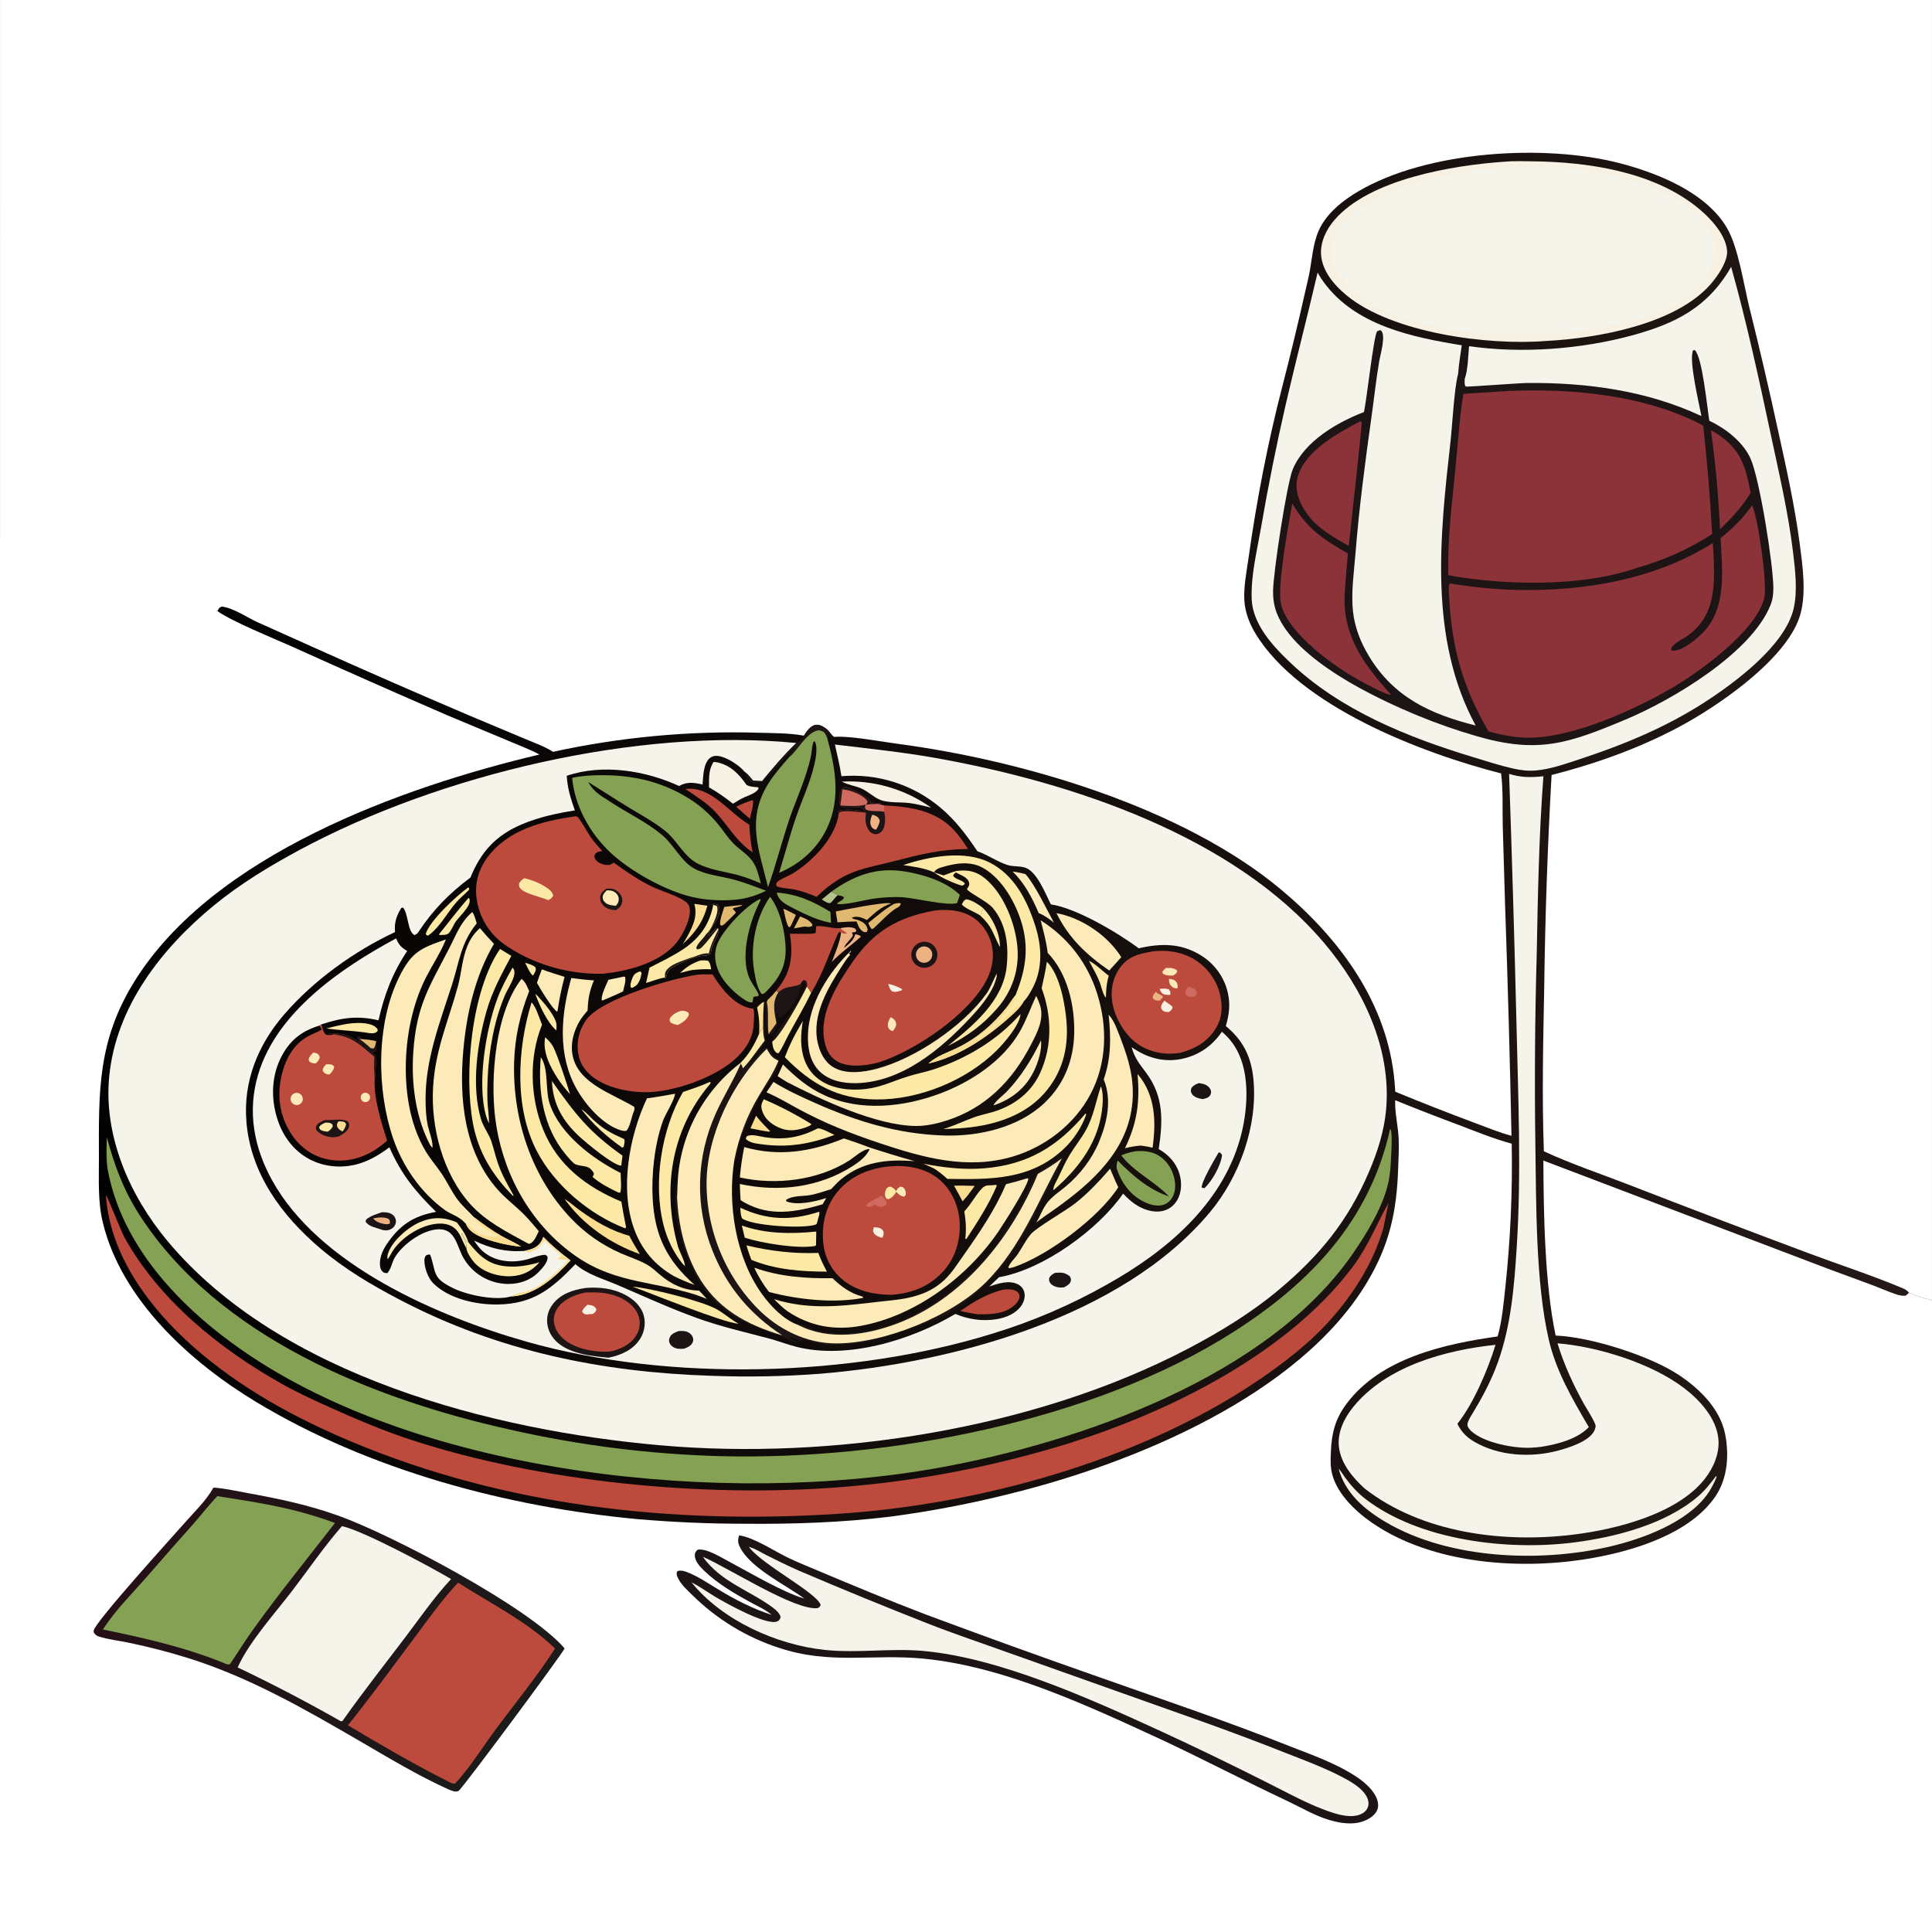 <?xml version="1.0" encoding="UTF-8"?> <svg xmlns="http://www.w3.org/2000/svg" xmlns:xlink="http://www.w3.org/1999/xlink" id="Layer_2" data-name="Layer 2" viewBox="0 0 1024.01 1024"><rect x="0" y="0" width="1024.01" height="1024" fill="#333333" stroke="none"/><defs><style> .cls-1 { fill: url(#linear-gradient-2); } .cls-2 { fill: #fff; } .cls-3 { fill: #bd4b3d; } .cls-4 { fill: #fadd91; } .cls-5 { fill: #f7f1e3; } .cls-6 { fill: #fcebb8; } .cls-7 { fill: #ce6a5f; } .cls-8 { fill: #1d1515; } .cls-9 { fill: #8c3239; } .cls-10 { fill: #e1b870; } .cls-11 { fill: #b5c38a; } .cls-12 { fill: url(#linear-gradient); } .cls-13 { fill: #fde9a6; } .cls-14 { fill: #85a254; } .cls-15 { fill: #ecb282; } .cls-16 { fill: #f5f4eb; } </style><linearGradient id="linear-gradient" x1="80.34" y1="116.72" x2="1012.56" y2="244.27" gradientTransform="translate(0 336.22)" gradientUnits="userSpaceOnUse"><stop offset="0" stop-color="#030202"></stop><stop offset="1" stop-color="#241916"></stop></linearGradient><linearGradient id="linear-gradient-2" x1="75.61" y1="477.72" x2="276.39" y2="579.46" gradientTransform="translate(0 336.22)" gradientUnits="userSpaceOnUse"><stop offset="0" stop-color="#241016"></stop><stop offset="1" stop-color="#1c1b1a"></stop></linearGradient></defs><g id="Layer_2-2" data-name="Layer 2"><g id="Layer_1-2" data-name="Layer 1-2"><path class="cls-12" d="m11.51,11.51h1000.97v1000.97H11.51V11.51Z"></path><path class="cls-2" d="m0,0h1024v689.17c-4.06-1.12-8.46-2.15-12.23-4.04-.93-1.13-1.92-1.75-3.26-2.31-16.2-6.83-33.27-12.35-49.76-18.52-32.04-11.97-64-24.15-95.88-36.53-14.87-5.75-30.12-10.84-44.58-17.56-1.05-28.74-.38-57.71.18-86.46.48-37.69,1.78-75.36,3.91-112.99,24.53-6.24,49.66-15.3,71.76-27.78,19.84-11.21,54.1-35.12,60.2-57.75,3.07-11.4,1.08-25.38-.44-37.01-2.54-19.38-6.8-38.82-11.01-57.89-4.91-22.72-10.18-45.36-15.81-67.91-2.88-11.83-5.81-31.3-11.63-41.4-10.84-18.8-36.32-29.1-56.4-34.38-40.3-10.61-102.76-6.7-139.13,14.8-7.67,4.53-15.23,10.36-19.69,18.25-4.05,7.17-4.51,15.36-5.9,23.31-.69,3.94-1.69,7.85-2.57,11.76-3.77,16.75-7.8,33.43-12.09,50.05-7.68,29.63-13.62,60.34-17.88,90.67-1.03,7.36-2.67,15.25-2.26,22.69.33,6.03,2.61,12.12,5.69,17.27,23.22,38.86,88.37,63.76,130.39,74.49,1.14,8.91.67,18.49.87,27.49l1.28,43.26c1.42,40.44,2.54,80.88,3.36,121.33-6.53-1.77-12.95-4.42-19.3-6.77-14.18-5.3-28.28-10.83-42.29-16.59-.11-1.74-.23-3.48-.38-5.22-3.66-41.7-29.04-75.98-60.31-102.06-52.19-43.52-136.82-68.41-203.5-77.19-8.63-1.14-25.08-4.32-33.29-3.59-1.13-.77-1.93-2.1-2.85-3.13-1.45-1.62-4.29-3.5-6.57-3.3-2.97.26-5.09,3.52-6.54,5.75-7.8-1.41-16.3-1.33-24.21-1.55-9.12-.27-18.25-.26-27.37.03s-18.23.85-27.32,1.7-18.14,1.97-27.17,3.37c-9.02,1.4-17.99,3.07-26.91,5.02-4.64-2.98-10.47-4.99-15.54-7.15l-29.3-12.3c-26.99-11.49-53.87-23.24-80.63-35.26l-31.18-13.99c-5.8-2.65-12.66-7.54-18.93-8.29-1.53.6-1.52,1.01-2.29,2.4-5.33-1.61-10.84-5.15-15.86-7.65-16.82-8.37-46.09-24.03-63.82-24.78-8.81-.37-29.23,3.97-35.55,9.72V0h0Z"></path><path class="cls-2" d="m0,284.47c6.32-5.75,34.24-9.88,43.05-9.51,17.73.75,47.84,22.24,64.66,30.61,5.02,2.5,2.19,16.71,7.52,18.32,7.54,5.43,29.72,14.43,39.29,18.7,27.49,12.42,55.08,24.63,82.77,36.62l33.81,14.13c4.92,2.1,10.1,4.04,14.81,6.57-72.88,17.26-172.86,53.14-214.57,120.13-19.72,31.68-18.99,58.62-18.91,93.84.03,11.37-.64,22.93,2.06,34.07,9.94,41.03,46.43,74.09,81.32,95.15,59.78,36.09,132.84,55.62,202.04,62.08,18.96,1.63,37.96,2.44,57,2.45,25.57.23,51.6-.65,76.99-3.76,21.88-2.89,43.52-7.06,64.91-12.49,64.59-16.06,152.01-51.96,187.79-111.67,11.98-20,15.78-37.61,16.53-60.65.17-5.24.53-10.62.25-15.86-.37-6.83-2.03-13.13-1.86-20.07,11.28,4.59,22.63,9.01,34.05,13.26,9.13,3.47,18.3,7.25,27.74,9.79.23,12.75.06,25.49-.51,38.23s-1.53,25.45-2.9,38.12c-.92,8.42-1.7,17.67-4.06,25.82-28.33,3.98-62.04,11.49-80.11,35.72-5.99,8.03-7.87,15.51-8.27,25.41-.13,3.15-.31,6.39.19,9.52,1.82,11.5,12.14,21.52,21.26,27.86,32.31,22.48,80.34,25.7,118.28,18.74,22.09-4.05,50.89-13.03,64.11-32.5,6.45-9.5,7.31-21.93,5.13-32.97-2.66-13.49-13.65-24.17-24.7-31.46-15.31-10.11-46.55-20.06-65.14-20.79-5.76-27.17-6.41-64.78-6.5-92.75l131.12,49.84c14.1,5.44,28.25,10.74,42.45,15.88,4.45,1.64,8.89,3.69,13.37,5.15,1.71.56,3.2.88,4.99.77.78-.51,1.29-.88,1.82-1.64,3.77,1.89,8.17,2.92,12.23,4.04v334.83H0V284.47Z"></path><path class="cls-1" d="m113.07,788.52c.41,0,.82,0,1.23.04,5.7.48,11.54,1.85,17.17,2.86,16.45,2.95,32.29,6.33,48.06,12,28.4,10.21,101,48.43,119.74,70.28-1.88,3.8-54.47,74.69-56.28,75.58-1.73.85-4-.36-5.61-1.01-15.8-7.14-31.09-16.38-46.07-25.09-29.25-17.03-58.85-34.08-91.3-44.27-10.37-3.24-20.88-5.97-31.52-8.18-5.22-1.12-10.99-1.71-16.05-3.33-1.2-.38-1.85-.92-2.6-1.9-.07-.41-.28-.81-.2-1.22.85-4.81,42.16-50.19,48.15-57.02,4.99-5.69,11.29-11.68,15.01-18.24.1-.17.18-.33.27-.5h0Z"></path><path class="cls-3" d="m242.8,838.83c17.36,11.18,36.37,20.42,51.38,34.94-9.66,15.01-21.22,29.06-31.85,43.41-6.63,8.96-13.57,20.18-21.1,28.15-1.51.25-2.83-.68-4.14-1.34-17.95-9.01-35.43-19.27-52.69-29.54,12.18-15.18,23.77-31.06,35.44-46.65,7.37-9.86,14.49-20,22.96-28.96h0Z"></path><path class="cls-16" d="m181.21,808.91c10.48,1.99,47.57,21.88,57.87,28.03-9.02,9.68-16.67,20.84-24.66,31.37-10.82,14.26-21.92,28.34-32.26,42.96-.73,1.01-.26.66-1.36,1.11-18.03-10.23-36.1-19.69-54.82-28.6,5.91-13.39,19.95-28.91,28.98-40.74,8.66-11.35,16.88-23.38,26.26-34.14h0Z"></path><path class="cls-14" d="m115.19,792.98c22.41,3.53,40.93,6.26,62.35,14.25-14.76,19.02-30.15,37.92-44.13,57.51-4.03,5.64-7.61,11.61-11.54,17.32-1.36.43-2.36-.29-3.66-.79-20.39-8.27-42.16-13.19-63.65-17.6,6.46-10.21,16.05-19.58,23.97-28.74,8.03-9.25,16.12-18.45,24.27-27.59,4.17-4.75,8.03-9.8,12.39-14.37h0Z"></path><path class="cls-8" d="m391.78,813.79c7.72,1.04,18.47,8.24,25.76,11.77,4.73,2.29,9.64,4.26,14.48,6.3,19.34,8.14,38.77,16.27,58.37,23.76,31,11.55,62.12,22.78,93.35,33.71,33.24,11.77,66.69,23,99.46,36.06,12.96,5.17,41.16,14.43,46.52,27.88.79,1.98,1.08,4.31.14,6.3-1.33,2.81-4.39,4.68-7.21,5.72-5.72,2.1-12.19,1.05-17.9-.59-7.57-2.17-15.42-6.83-22.59-10.2-21.67-10.21-42.91-21.27-64.56-31.52-39.43-18.17-84.58-39.62-128.06-43.85-27.13-2.64-49.48,3.33-76.73-5.75-2.14-.7-4.25-1.45-6.35-2.27-2.09-.82-4.16-1.7-6.21-2.64-2.04-.94-4.06-1.94-6.04-2.99-1.99-1.06-3.94-2.17-5.86-3.34-1.92-1.17-3.81-2.39-5.66-3.67-1.85-1.28-3.66-2.61-5.44-3.99-1.77-1.38-3.51-2.81-5.2-4.3-1.69-1.48-3.34-3.01-4.94-4.59-2.8-2.72-6.35-5.91-7.94-9.52-.57-1.3-.72-1.94-.22-3.27,2.04-.88,4.62.19,6.53,1,5.39,2.29,10.39,5.74,15.4,8.76,8.96,5.38,18.18,10.17,28.15,13.38-3.42-2.88-7.84-4.81-11.75-6.95-8.42-4.62-17.06-9.72-24.01-16.42-2.27-2.19-5.21-5.19-4.99-8.59.08-1.18.66-1.85,1.48-2.59,1.99-.31,3.76.15,5.64.83,4.16,1.49,8.16,3.97,12.06,6.04,10.91,5.8,26.74,15.22,38.21,18.85l.66.2c-10.05-7.42-28.41-16-34.09-27.18-1.2-2.37-1.3-3.86-.48-6.35h.02Z"></path><path class="cls-16" d="m396.94,819.89c.23.07.46.13.69.2,2.9.88,5.9,2.82,8.62,4.18,5.77,2.9,11.55,5.77,17.47,8.35,22.56,9.64,45.27,18.94,68.1,27.91,14.26,5.62,28.88,10.48,43.31,15.67l101.99,36.23c15.09,5.39,30.08,11.03,44.97,16.93,9.78,3.85,19.77,7.53,29.09,12.41,4.71,2.46,11,5.92,13.39,10.9.82,1.71,1.08,3.67.33,5.45-.77,1.85-2.48,3.08-4.32,3.73-4.35,1.54-9.61.38-13.9-.97-12.33-3.89-24.31-10.75-35.9-16.49-18.34-9.25-36.83-18.19-55.48-26.8-37.04-16.98-85.4-38.87-125.87-42.54-17.43-1.58-34.9,1.27-52.24-.55-25.5-2.68-54.35-15.57-70.7-35.84,4.41,2.19,8.5,5.25,12.75,7.77,5.53,3.28,27.07,15.34,32.67,12.98,1.29-.54,1.44-1.17,1.87-2.36-.75-2.15-2.23-3.52-4.02-4.87-12.16-9.15-27.68-13.58-37.24-27.03,12.88,5.41,49.1,28.88,60.97,27.18,1.07-.71,1.16-.63,1.45-1.85-2.84-6.75-30.04-20.61-37.64-30.11-.12-.15-.24-.31-.36-.46v-.02Z"></path><path class="cls-16" d="m442.55,394.62c18.01,2.19,36.11,4.02,53.97,7.23,71.31,12.82,156.93,40.9,205.25,97.88,20.61,24.31,35.75,55.71,32.91,88.29-.99,11.39-4.58,22.58-9.06,33.04-11.13,26.03-26.04,44.26-47.57,62.35-14.77,12.41-31.46,22.57-48.52,31.51-81.48,42.68-188.66,59.2-279.87,51.1-88.95-7.9-201.47-36.93-260.94-108.31-19.91-23.9-33.89-55.44-30.84-87.1,3.55-36.85,27.58-67.75,55.29-90.54,14.12-11.61,29.83-21.1,45.9-29.74,73.94-39.72,178.89-64.79,263.03-56.52-6.61,6.31-12.39,13.21-18.21,20.23l-4.69-.24c-1.41-1.65-2.74-3.4-4.49-4.69-2.85-3.54-9.6-7.87-14.09-8.43-1.65-.21-3.27.12-4.54,1.25-3.38,3.02-3.33,9.74-3.71,13.88-4.45-1.03-8.27-1.61-12.44.8-17.82-8.23-40.55-11.88-59.53-5.42.29,6.42,2.17,12.33,4.29,18.35-9.55,1.51-19.2,3.58-28.12,7.38-13.8,5.87-21.65,14.53-27.24,28.22-11.28,8.43-19.91,17.22-27.66,28.98-.58.88-1.02,1.02-1.93,1.5-3.83-1.68-3.21-11.43-6.16-14.6l-.88.21c-2.65,4.3-3.77,7.76-3.33,12.8-21.54,10.04-43.36,25.77-58.84,43.76-13.83,16.09-21.66,35.29-19.93,56.72,2.21,27.43,18.62,49.69,39.01,67.04,13.12,11.16,27.18,19.44,42.38,27.4,52.05,27.22,106.92,38.41,165.25,40.26,19.27.73,38.53.36,57.76-1.11,69.79-5.79,159.42-29.7,206.15-85.41,15.79-18.82,25.57-45.99,23.2-70.64-1.14-11.88-5.41-20.6-14.64-28.21,1.77-5.94,2.47-11.47,1.08-17.59-.12-.51-.24-1.02-.38-1.52s-.29-1-.46-1.5c-.17-.5-.34-.99-.53-1.47-.19-.49-.39-.97-.61-1.45-.21-.48-.44-.95-.68-1.41-.24-.47-.49-.93-.75-1.38s-.53-.9-.82-1.34c-.28-.44-.58-.87-.88-1.3s-.62-.84-.95-1.25-.66-.81-1.01-1.2c-.35-.39-.7-.78-1.07-1.15-.36-.38-.74-.74-1.12-1.1-.38-.36-.78-.7-1.17-1.04-.4-.34-.81-.66-1.22-.98s-.84-.62-1.27-.92c-.43-.3-.87-.58-1.32-.85-10.52-6.58-21.3-6.47-33.02-3.78-10.99-8.22-33.09-21.31-46.55-23.27-2.85-5.58-7.4-17.68-13.88-19.56-2.93-.85-6.28-.39-9.17-1.33-5.41-1.75-10.34-5.35-15.88-7.27-5.79-8.57-11.53-16.35-19.52-23.05-.9-.76-1.82-1.5-2.76-2.22s-1.89-1.41-2.86-2.08c-.97-.67-1.96-1.31-2.96-1.93s-2.02-1.22-3.05-1.79-2.08-1.12-3.14-1.63c-1.06-.52-2.13-1.01-3.21-1.48s-2.18-.91-3.28-1.32c-1.11-.41-2.22-.8-3.34-1.15-1.12-.36-2.26-.69-3.4-.99-1.14-.3-2.29-.58-3.44-.82-1.15-.25-2.31-.46-3.48-.65-1.16-.19-2.33-.35-3.5-.48s-2.35-.23-3.53-.31c-1.18-.07-2.36-.12-3.54-.13-1.18-.02-2.36,0-3.54.04-1.18.04-2.36.12-3.53.22-.85-5.64-2.22-11.2-3.45-16.77l.03-.02Z"></path><path class="cls-14" d="m418.39,401.17c4.54-3.89,8.17-11.33,13.73-13.71,1.22-.52,2.39-.54,3.62,0,1.55.69,1.99,1.95,2.62,3.4,4.79,17.48,7.72,34.88-1.77,51.43-5.33,9.29-13.83,16.2-23.66,20.33,3.1-9.96,5.74-20.07,9.15-29.93,3.14-9.08,7.38-18.03,9.53-27.4.78-3.4,1.91-9.12.29-12.29h-.61c-1.04,2.28-.96,5.35-1.49,7.86-.65,3.09-1.52,6.1-2.49,9.11-2.67,8.33-6.25,16.27-9.03,24.54-3.97,11.84-7.05,23.95-11.2,35.73-4.73-19.52-11.58-35.52-.22-54.31,3.23-5.33,7.48-10.05,11.53-14.77h0Z"></path><path class="cls-8" d="m426.09,389.92c1.45-2.24,3.57-5.49,6.54-5.75,2.28-.2,5.12,1.68,6.57,3.3.92,1.03,1.71,2.36,2.85,3.13l-.84.51c-1.13-.51-.71-.11-1.23-1.02-.48-.83-.99-1.58-1.54-2.36,0,.9.19,1.61.44,2.48l-.52.66c-.63-1.45-1.07-2.71-2.62-3.4-1.23-.55-2.4-.53-3.62,0-5.56,2.39-9.19,9.82-13.73,13.71l-.42-.76c1.12-1.3,2.28-2.5,3.52-3.69l-.15-.64c-5.23,4.24-14.76,19.21-21.03,19.03-1.33-.04-2.4-.75-3.18-1.77-.98-1.28-1.88-2.73-2.41-4.25,1.76,1.29,3.09,3.04,4.49,4.69l4.69.24c5.82-7.02,11.6-13.92,18.21-20.23.46-.19.93-.37,1.38-.59,1.56-.78,2.05-1.75,2.6-3.28h0Z"></path><path class="cls-8" d="m778.66,183.49c27.8,3.99,59.23,1.64,86.3-5.7,23.27-6.31,40.38-15.01,52.59-36.35,8.17,29.07,14.64,58.96,20.93,88.49,4.42,20.76,9.32,41.56,11.87,62.66,1.15,9.48,2.49,20.6.33,29.96-4.52,19.58-31.14,39.37-47.66,49.97-20.68,13.26-42.87,22.37-66.14,29.99-7.36,2.41-14.97,5.15-22.72,5.85-4.09.37-8.08-.1-12.08-1-7.19-1.61-14.33-3.95-21.38-6.09-34.84-10.58-70.64-24.96-97.33-50.56-5.25-5.03-10.46-10.43-14.31-16.64-2.94-4.75-5.29-10.28-5.59-15.9-.67-12.36,2.73-26.05,4.86-38.25,3.78-22,8.17-43.88,13.17-65.64,5.37-23.33,11.45-46.49,16.87-69.81.96,1.74,2.02,3.41,3.19,5.01,16.75,23.08,46.86,29.22,73.22,33.54-.7,5.07-1.59,10.03-1.93,15.14.07-.14.14-.28.2-.42,1.85-4.26.43-9.79,3.38-13.49l1.08-.29.59.56c-.1.26-.21.52-.3.78-.89,2.44-2.33,12.97-1.6,15.32.03.09.1.17.15.25,1.74-4.83,1.82-12.2,2.31-17.36v-.02Z"></path><path class="cls-16" d="m778.66,183.49c27.8,3.99,59.23,1.64,86.3-5.7,23.27-6.31,40.38-15.01,52.59-36.35,8.17,29.07,14.64,58.96,20.93,88.49,4.42,20.76,9.32,41.56,11.87,62.66,1.15,9.48,2.49,20.6.33,29.96-4.52,19.58-31.14,39.37-47.66,49.97-20.68,13.26-42.87,22.37-66.14,29.99-7.36,2.41-14.97,5.15-22.72,5.85-4.09.37-8.08-.1-12.08-1-7.19-1.61-14.33-3.95-21.38-6.09-34.84-10.58-70.64-24.96-97.33-50.56-5.25-5.03-10.46-10.43-14.31-16.64-2.94-4.75-5.29-10.28-5.59-15.9-.67-12.36,2.73-26.05,4.86-38.25,3.78-22,8.17-43.88,13.17-65.64,5.37-23.33,11.45-46.49,16.87-69.81.96,1.74,2.02,3.41,3.19,5.01,16.75,23.08,46.86,29.22,73.22,33.54-.7,5.07-1.59,10.03-1.93,15.14-2.09,7.48-3.04,26.86-4.04,35.79-5.62,50.13-11.66,104.47,13.32,150.59-23.95-6.01-43.36-14.93-56.56-36.79-4.38-7.25-7.57-15.29-8.46-23.76-1.06-10.07.56-21.02,1.37-31.11,1.94-24.1,5.08-47.94,8.44-71.87,1.39-9.86,2.46-19.87,4.12-29.68.54-3.2,3.94-14.51.62-16.33-.62.19-1.54.25-1.87.85-1.81,3.24-5.3,35.25-6.84,42.53-14.29,5.53-31.23,15.32-37.63,30.06-3.26,7.51-10.5,55.32-10.57,64.93-.03,3.99.55,7.97,2.02,11.7,9.77,24.75,51.64,44.72,75.17,54.41,10.02,4.1,20.23,7.66,30.62,10.68,32.7,9.53,48.81,3.89,79.1-8.8,24.61-10.31,66.63-35.18,76.77-60.69,1.19-2.98,1.52-5.95,1.5-9.13-.06-12.37-7.3-57.99-12.14-68.58-4.07-8.9-13.17-15.83-21.8-19.96-1.12-6.61-3.68-34.01-7.77-37.5l-.84.2c-2.4,5.24,3.18,27.99,4.4,34.83-28.74-13.52-60.92-17.84-92.43-17.54-4,.04-31.6,2.12-32.22,1.91-.45-.15-.46-.18-.61-.61-.36-1.07-.21-2.33-.19-3.44,1.74-4.83,1.82-12.2,2.31-17.36h.02Z"></path><path class="cls-9" d="m799.8,207.21c33.71-1.47,72.79,2.26,102.96,18.38,2.09,19.11,3.67,38.27,4.74,57.47-3.08,1.99-6.22,3.85-9.44,5.6-3.22,1.75-6.49,3.37-9.83,4.87s-6.73,2.87-10.18,4.11c-3.44,1.24-6.93,2.35-10.46,3.33-28.81,10.26-70.15,9.35-99.96,3.94-.54-18.66,1.95-38.01,3.79-56.57,1.3-13.12,2.13-26.56,4.18-39.58l24.18-1.55h.02Z"></path><path class="cls-9" d="m928.7,267.8c3.16,7.01,8.18,42.05,6.39,49.25-4.38,17.55-34.38,39.19-49.69,48.03-20,11.55-51.01,25.46-74.02,25.91-7.74.15-15-1.33-22.43-3.32-14.01-24.2-19.61-44.87-20.93-72.54-.06-1.52-.28-3.27-.02-4.78.3-1.73,1.17-.96,2.64-.74,11.17,1.67,22.11,2.82,33.41,3.07,35.64.77,73.26-5.56,103.79-24.88.45,7.05.86,14.13.47,21.19-.63,11.21-3.99,20.72-13.33,27.63-2.55,1.89-5.62,3.03-7.92,5.3-.92.91-1.32,1.38-1.28,2.71.43.17.51.23,1.05.25,5.07.15,13.12-6.68,16.44-10.31,12.05-13.17,9.5-32.94,8.67-49.35,6.09-4.86,12.37-10.99,16.77-17.42h0Z"></path><path class="cls-9" d="m684.99,266.85c7.48,13.08,16.54,19.26,29.44,26.48-.57,7.14-1.31,14.3-1.7,21.45-1.21,22.33,10.31,37.53,24.33,53.22l-.36.3-1.84-.56c-17.41-7.31-41.13-22.77-51.59-38.31-2.25-3.35-4.19-7.19-4.63-11.25-1.11-10.32,4.2-40.17,6.33-51.33h.02Z"></path><path class="cls-9" d="m720.79,223.37l.91.15c.41,1.63-6.02,57.58-6.81,65.81-5.7-3.1-11.04-6.23-16.03-10.43-3.28-2.61-6.44-6.66-8.48-10.32-2.73-4.9-4.13-10.64-2.47-16.13,4.16-13.81,21.11-22.77,32.89-29.08h-.01Z"></path><path class="cls-9" d="m906.83,228.14c.87.33,1.68.76,2.46,1.26,13.36,8.49,15.66,16.98,18.6,31.75-2.29,4.01-5.19,7.56-8.21,11.05-2.48,2.96-5.28,5.61-8.04,8.31-.83-17.41-2.34-35.11-4.82-52.37h.01Z"></path><path class="cls-16" d="m209.97,497.45c1.47,3.4,2.66,4.7,5.85,6.61-7.8,11.68-12.11,23.13-15.22,36.74-11.08-2.63-19.6-1.39-30.28,2.17l-.92.59c-9.15,2.76-15.42,7.47-19.97,15.95-5.55,10.37-5.96,22.31-2.49,33.4,2.88,9.21,8.69,17.15,17.35,21.65,8.19,4.25,18.1,4.82,26.83,1.96,5.62-1.85,10.56-4.9,15.28-8.42,6.24,14.24,13.65,23.34,24.72,34.2-12.09,2.26-19.18,6.91-26.15,17.16-2.29,3.38-4.2,7.93-3.45,12.1.27,1.52.81,2.2,2.06,3.03l1.65.26c2.08-2.2,2.43-5.58,3.93-8.17,4.11-7.08,14.67-14.71,22.93-15.11,2.42-.12,4.82.39,6.64,2.07,2.99,2.76,4.05,7.09,5.7,10.67.14.3.28.6.42.89.15.29.3.59.45.88.16.29.32.58.48.86.17.28.34.56.51.84.18.28.36.55.54.82.19.27.38.54.57.8.2.26.4.52.6.78s.42.51.63.76.43.49.66.74c.22.24.45.48.68.71.23.23.47.46.71.69s.48.45.73.66c.25.22.5.43.76.64s.52.41.78.61.53.39.8.58.54.37.82.55c.28.18.56.35.84.52.28.17.57.33.86.49.29.16.58.31.87.46s.59.29.89.43c.3.14.6.27.9.4s.61.25.92.36c.31.12.62.22.93.33.31.1.63.2.94.3.32.09.63.18.95.26s.64.16.96.23c.32.07.64.13.97.19.32.06.65.11.97.16.33.05.65.09.98.12.33.04.66.06.98.09.33.02.66.04.98.05.33.01.66.02.99.02,6.04.02,11.79-1.99,16.01-6.32,1.77-1.81,4.9-5.11,4.72-7.77-.05-.77-.57-.9-1.12-1.34-3.15.02-6.32,1.48-9.35,2.31-8.27,2.28-17.82,1.44-24.33-4.65-1.62-1.52-2.91-3.38-4.15-5.22,8.89,4.28,16.95,6.19,26.86,5.48,3.6-.87,6.77-1.67,8.8-5.11.43-.73.74-1.51,1.03-2.31,4.46,4.6,9.29,8.62,14.41,12.46-8.02,8.68-18.41,18.26-30.91,19.05-.16.01-.32,0-.49,0-8.15,2.5-23.19-.64-30.72-4.3-11.51-5.59-8.85-8.23-12.25-17.82-1.14-.09-1.29,0-2.32.51-.47.82-.72,1.46-.74,2.41-.07,3.91,1.87,9.42,4.64,12.2,8.37,8.4,23.07,11.54,34.5,11.31,18.82-.37,28.53-8.49,40.91-21.39,6.2,5.47,14.74,7.8,22.2,11,14.17,6.07,28.07,12.5,42.6,17.71,12.35,4.43,24.86,7.29,37.52,10.62,4.95,1.3,9.71,3.19,14.66,4.46,27.08,6.94,61.05-3.53,84.4-17.39,6.96,2.92,14.42,4,21.91,2.77,4.9-.81,10.21-2.95,13.09-7.22,1.41-2.09,2.17-4.72,1.5-7.21-.5-1.85-1.78-3.28-3.49-4.11-4.68-2.28-10.43-.31-15.03,1.22l5.17-4.93.68-.12c23.11-4.23,51.96-25.21,65.08-44.18,1.92,2,3.82,3.84,6.11,5.42,4.18,2.9,9.62,4.9,14.73,3.8,3.4-.73,6.09-2.78,7.85-5.77,2.4-4.09,2.49-9.5,1.17-13.95-1.72-5.76-5.82-10.2-10.99-13.1,2.22-14.69,2.77-27.73-6.54-40.27-3.54-4.77-6.26-7.92-7.82-13.76l.74.51c7.7,5.21,16.36,7.62,25.59,5.77,9.04-1.81,16.4-6.83,21.51-14.45.78.65,1.53,1.33,2.25,2.05s1.4,1.47,2.05,2.25c.65.78,1.26,1.59,1.83,2.43.57.84,1.11,1.7,1.6,2.59,7.55,13.44,5.93,33.24,1.89,47.51-9.95,35.17-39.56,59.83-70.26,77.02-4.83,2.74-9.74,5.34-14.72,7.81s-10.02,4.8-15.13,6.99-10.27,4.24-15.49,6.14c-5.22,1.91-10.49,3.67-15.8,5.28-74.6,23.07-171.27,25.62-246.5,4.28-47.56-13.49-110.3-40.6-135.17-85.67-9.67-17.52-13.14-36.49-7.38-55.95,9.83-33.18,44.03-56.54,73.12-72.18l.04.05Z"></path><path class="cls-4" d="m278.15,663.01c3.6-.87,6.77-1.67,8.8-5.11.43-.73.74-1.51,1.03-2.31,4.46,4.6,9.29,8.62,14.41,12.46-8.02,8.68-18.41,18.26-30.91,19.05-.16.01-.32,0-.49,0,1.93-1.57,4.92-1.93,7.32-2.47,7.99-1.78,17.05-10.52,22.66-16.37-.87-1.22-3.17-.08-4.87-.91l-.25-.83,1.58-.59-.36-.42.58.29c-2.66-3.01-6.24-5.42-9.12-8.32-1.74,2.77-3.69,4.81-6.87,5.91-.53.18-1.04.39-1.56.61l-1.94-1.02v.03Z"></path><path class="cls-8" d="m310.37,682.65c7.3-.62,14.76.25,21.27,3.79,4.37,2.38,8.31,5.99,9.61,10.95,1.08,4.09.29,8.65-1.96,12.21-3.72,5.91-10.18,8.7-16.76,10.02-8.42-.77-18.36-1.79-25.49-6.82-3.58-2.53-6.19-6.24-6.89-10.61-.62-3.89.35-7.61,2.7-10.76,4.22-5.68,10.83-7.76,17.51-8.78h.01Z"></path><path class="cls-3" d="m310.17,685.09c6.98-.36,13.76.03,20.03,3.46,3.78,2.07,7.29,5.36,8.45,9.63.11.41.2.82.27,1.24.07.42.12.84.14,1.26.02.42.03.85,0,1.27-.02.42-.06.85-.13,1.27-.06.42-.15.84-.26,1.24-.11.41-.24.81-.39,1.21-.15.4-.32.78-.52,1.16-.19.38-.4.75-.64,1.1-3.2,4.98-8.6,7.42-14.19,8.49-6.83.3-14.58-.9-20.62-4.24-3.83-2.13-7.23-5.38-8.39-9.73-.78-2.95-.35-6.06,1.28-8.64,3.27-5.16,9.26-7.47,14.95-8.73h.02Z"></path><path class="cls-5" d="m311.39,691.56c.7.07,1.44.12,2.12.3,1.24.34,2,.96,2.64,2.06-.37,1.58-.84,1.65-2.1,2.61-.99-.09-.63-.12-1.43,0-.82.12-1.59.32-2.4.05-1.03-.34-1.18-.58-1.66-1.47.57-1.65,1.58-2.44,2.83-3.55Z"></path><path class="cls-8" d="m202.4,642.51c2.24-.03,4.7.12,6.31,1.89.88.97,1.28,2.22,1.11,3.52-.17,1.28-.87,2.38-1.93,3.12-1.69,1.18-3.28,1.3-5.23.87-2.94-1.2-7.07-1.58-8.92-4.43l.34-1.12c2.42-2.02,5.4-2.79,8.32-3.86h0Z"></path><path class="cls-15" d="m197.77,645.73c2.73-.4,5.68-.89,8.25.33.79,1.11.69,1.16.57,2.54-.91.24-1.58.37-2.53.22-2.27-.35-4.94-1.21-6.29-3.09h0Z"></path><path class="cls-8" d="m359.66,705.5c.97-.05,1.96-.11,2.93,0,1.56.18,3.24.99,4.11,2.35.7,1.1.98,2.15.51,3.41-.77,2.1-2.72,2.81-4.61,3.59-.95.05-1.92.12-2.86.05-1.73-.13-3.49-.95-4.49-2.4-.71-1.03-.84-2.17-.4-3.34.84-2.22,2.8-2.84,4.82-3.67h-.01Z"></path><path class="cls-8" d="m559.27,674.62c3.39-.2,5.05-.27,7.78,1.89.55,1.13.86,1.6.36,2.88-.56,1.43-2.17,2.22-3.42,2.95-.66.05-1.3.09-1.96.08-1.77-.04-4.22-.77-5.31-2.29-.84-1.17-.75-1.55-.58-2.88.92-1.42,1.62-1.89,3.13-2.62h0Z"></path><path class="cls-8" d="m635.46,574.07c.74.12,1.49.25,2.22.42,1.64.4,3.21,1.46,3.95,3.04.45.96.36,1.95-.15,2.88-.8,1.47-2.51,1.77-3.98,2.16-1.99-.36-4.82-.95-5.86-2.96-.67-1.3-.49-1.68-.15-3.01,1.18-1.43,2.25-1.87,3.97-2.53h0Z"></path><path class="cls-8" d="m645.99,610.72c1.12.49,1.18.44,1.72,1.53-.62,5.55-5.3,13.78-9.33,17.54l-1.45-.36c-.1-3.37,7.04-15.26,9.05-18.71h.01Z"></path><path class="cls-5" d="m797.36,85.72c4.94-.47,10.19-.26,15.16-.21,28.91.32,62.47,5.34,85.85,23.43,6.89,5.33,16.12,14.55,17.02,23.73.58,5.87-5.24,14.07-8.97,18.26-18.65,20.98-59.64,28.39-86.92,29.79-30.92,2.52-81.71-4.23-105.92-24.28-6.47-5.36-12.81-12.79-13.39-21.55-.44-6.67,2.81-13.31,7.07-18.27,18.57-21.62,62.5-29.02,90.1-30.9Z"></path><path class="cls-16" d="m801.65,88.71c28.41-1.65,74.33,4.71,96.25,23.68,5.61,4.85,10.4,11.36,10.79,19.01.36,7.13-2.98,13.93-7.6,19.18-18.16,20.65-60.85,25.24-87.27,26.85-30.77.54-71.48-2.85-96.04-23.17-5.95-4.92-11.42-11.64-12.02-19.64-.45-5.9,2.06-11.18,5.86-15.55,19.16-22.04,61.97-28.39,90.02-30.35h.01Z"></path><path class="cls-16" d="m805.3,92.72c26.63-1.42,68.78,5.07,89.5,22.48,4.97,4.18,8.85,9.88,9.25,16.51.38,6.25-2.3,12.07-6.47,16.6-18.23,19.79-61.57,24.17-87.42,25.04-28.61.24-66.62-3.71-89.4-22.36-5.15-4.22-10.11-9.87-10.65-16.81-.37-4.87,2-9.18,5.15-12.71,18.87-21.19,62.98-27.1,90.04-28.75Z"></path><path class="cls-16" d="m825.49,711.99c21.56,1.75,49.9,10.64,66.99,23.64,8.35,6.35,16.98,15.71,18.26,26.58.91,7.7-2.37,15.47-7.03,21.47-14.52,18.71-46.82,26.86-69.46,29.67-37.4,4.65-80.64-.73-111.01-24.45-6.23-5.71-12.52-13.15-13.55-21.88-.93-7.89,2.77-15.4,7.62-21.36,17.59-21.6,48.65-30.03,75.34-32.87-3.77,12.58-11.75,31.46-20.21,41.85,2.13,4.29,4.84,7.11,8.99,9.53,13.08,7.63,30.14,8.54,44.54,4.66,5.67-1.53,16.19-4.84,19.02-10.4.35-.68.74-1.95.73-2.7-.01-1.71-5.21-9.85-6.23-11.69-5.69-10.25-10.54-20.83-13.98-32.06h-.02Z"></path><path class="cls-14" d="m736.8,598.42l.5.63c.55,4.04.27,8.44.09,12.52-.22,5.12-.44,10.45-1.58,15.47-2.92,12.84-11.49,26.91-18.97,37.7-45.17,65.12-144.34,99.64-219.08,113.18-112.68,20.41-273.33,4.38-369.12-62.04-33.11-22.96-64.23-55.41-71.63-96.36-.77-5.51-.59-11.17-.35-16.72,3.83,14.55,8.87,28.03,17.03,40.77,41.69,65.11,124.1,98.01,196.39,114.11,9.25,2.11,18.54,3.99,27.88,5.63s18.71,3.06,28.12,4.24,18.84,2.13,28.3,2.84,18.92,1.19,28.4,1.43c87.53,2.08,196.38-18.33,270.84-65.77,40.82-26,72.37-58.99,83.17-107.66v.03Z"></path><path class="cls-3" d="m56.17,633.38c.67.58,8.21,19.62,9.77,22.43,18.54,33.4,50.35,59.01,83.17,77.53,8.68,4.9,17.76,9.03,26.85,13.11,13.81,6.2,27.84,12.1,42.24,16.8,68.41,22.31,154.48,30.58,226.09,25.06,9.29-.7,18.56-1.64,27.81-2.81s18.46-2.58,27.63-4.22c9.17-1.64,18.3-3.51,27.38-5.62,9.08-2.1,18.1-4.44,27.06-7,57.3-16.05,126.71-48.63,163.12-97.65,7.86-10.58,12.3-22.1,18.67-33.46l-2.74,13.32c-5.14,17.89-15.26,34.11-27.52,48.03-11.4,12.93-25.39,23.68-39.64,33.27-62.79,42.23-147.7,65.51-222.72,70.25-87.5,5.52-175.24-4.11-256.63-38.13-30.29-12.66-59.68-28.74-84.38-50.58-23.04-20.37-44.25-48.63-46.18-80.33h.02Z"></path><path class="cls-3" d="m305.03,432.66c.27.05.58.02.82.15,1.5.86,5.95,9.15,7.39,11.15,1.81,2.52,3.89,4.82,5.99,7.11-.76.14-1.7.24-2.4.54-1.25.53-1.33.94-1.85,2.1.27,1.29.54,1.98,1.59,2.85,1.89,1.58,4.33,2.08,6.71,1.85.68-.42,1.34-.81,2.06-1.16,6.69,4.76,13.28,9.43,20.75,12.91,5.36,2.5,11.88,4.21,16.79,7.39,1.44.93,2.39,2.12,2.67,3.85.87,5.33-3.6,13.99-6.89,18.1-8.67,10.83-26.02,15.37-39.22,16.59-18.12.52-37.9-5.24-52.64-15.92-.47-.35-.94-.7-1.39-1.08-.45-.37-.9-.75-1.34-1.14s-.86-.79-1.28-1.21c-.42-.41-.82-.84-1.22-1.27-.39-.43-.78-.88-1.15-1.33-.37-.45-.73-.91-1.08-1.38s-.69-.95-1.02-1.43c-.33-.49-.64-.98-.94-1.48s-.59-1.01-.87-1.53-.54-1.04-.79-1.57-.49-1.06-.71-1.61c-.22-.54-.44-1.09-.63-1.64-.2-.55-.38-1.11-.55-1.67-.17-.56-.33-1.13-.47-1.69s-.27-1.14-.38-1.71c-.11-.57-.21-1.15-.3-1.73-1.22-8.11.79-15.72,5.67-22.29,10.99-14.77,29.39-19.3,46.67-21.75h0Z"></path><path class="cls-13" d="m277.9,465.44c4.11,1.04,7.45,2.27,11.05,4.53,1.89,1.18,3.77,2.49,4.28,4.72-.78,1.44-1.22,1.6-2.58,2.43-3.62-1.62-12.12-3.32-14.64-6-.99-1.06-.9-1.45-.89-2.81.69-1.42,1.53-1.99,2.78-2.87h0Z"></path><path class="cls-8" d="m321.46,471.03c.92-.03,1.88-.08,2.8.02,1.59.17,3.27,1.37,4.26,2.59,1.02,1.25,1.48,2.74,1.24,4.35-.34,2.3-1.5,3.18-3.3,4.43-2.73-.16-4.86-.58-6.82-2.67-1.15-1.23-1.66-2.52-1.53-4.23.17-2.2,1.7-3.33,3.34-4.5h.01Z"></path><path class="cls-6" d="m321.61,471.91c1.83,0,3.06.04,4.57,1.2,1.06.82,1.75,2.03,1.77,3.38.02,1.62-.56,2.43-1.52,3.59-1.88-.19-3.95-.31-5.48-1.56-.95-.77-1.53-1.68-1.51-2.95.02-1.56,1.16-2.63,2.17-3.65h0Z"></path><path class="cls-8" d="m412.55,526.01c3.97-3.73,7.11-2.39,11.6-4.28.42-.78.7-1.55,1.46-2.05.55-.36.99-.02,1.57.15.66,1.37.68,1.54.51,3.05.85,1.09,1.59,2.12,2.25,3.34-3.66,7.49-7.86,14.63-11.84,21.95-1.77,3.26-3.26,6.94-5.36,9.98-.98-.03-.86.17-1.47-.42-1.55-1.5-1.81-3.6-1.96-5.64.02-.16.01-.32.05-.48,1.1-4.96,18.53-24.33,17.5-30.66l-.78-.33c-1.36.97-1.85,3.68-2.34,5.29-1.46,4.73-6.04,10.98-10.3,13.51l-.83-.08-.54-2.7-.33-.16c.1,3.13.58,7.76-1.37,10.43-.89,1.22-1.65,1.3-3.01,1.65l-.71-.22c-1.14-4.69-.7-10.63-.77-15.49-2.54,6.2,1.32,13.3-.62,19.57-1.08,3.51-7.38,8.48-7.51,11.48,2.32-2.23,5.73-8.28,8.92-8.73,2.03,1.67,2.25,4.26,4.65,5.55.24.13.48.27.73.4.18.09.36.17.54.26.69,2.81-.61,5.49-2.04,7.86-2.42,4.05-5.76,7.79-7.93,11.94-3.13,5.96-5.45,12.38-8.54,18.36-2.26,4.38-3.16,11.15-4.39,16.02-.53-.54-.39-.23-.48-.91-3.83,23.4.66,51.87,14.65,71.3,4.48,6.23,11.37,13.46,18.74,16.17,2.32-.82,6.91,2.17,9.57,2.83,5.7,1.41,11.88,1.79,17.73,1.53,31.2-1.36,61.93-24.47,79.66-49.06,1.19-1.65,1.89-3.54,3.01-5.23,2.26-3.42,4.77-6.68,6.89-10.18,3.27-5.39,6.84-16.76,10.78-20.72.96-.97,11.99-7.91,12.87-7.93l.37.59c-2.1,6.22-6.82,13.8-9.85,19.87-11.52,23.08-23.28,43.78-45.32,58.51-4.53,3.03-9.77,6.39-14.98,8.08-17.7,5.72-31.74,12.91-51.33,12.38-3.48-.1-6.98-.44-10.39-1.17-2.05-.44-4.32-1.54-6.39-1.55l.18.93-.39.14c-2.41-1.36-4.07-2.04-6.88-2.31,1.3.92,2.45,1.59,3.96,2.13.14.05.28.1.42.15l-.64.37c-2.61-.45-4.8-2.22-7.32-3.05-16.49-5.44-29.76-10.28-40.81-24.59-10.18-13.19-17.62-38.69-15.62-55.26l.38.21c-.16,1.87-.64,4.46.35,6.07.17-5.12.29-10.22.94-15.31.09-.69.2-1.37.31-2.05s.23-1.37.36-2.05c.13-.68.26-1.36.4-2.04.14-.68.3-1.35.46-2.03.16-.67.33-1.35.5-2.02.18-.67.36-1.34.55-2,.19-.67.39-1.33.6-1.99s.43-1.32.65-1.97c.22-.66.46-1.31.7-1.96.24-.65.49-1.3.75-1.94s.52-1.28.79-1.92c.27-.64.55-1.27.84-1.9s.58-1.26.89-1.88c.3-.62.61-1.24.93-1.86s.64-1.23.98-1.83c.33-.61.67-1.21,1.02-1.81.35-.6.7-1.19,1.07-1.78.36-.59.73-1.18,1.11-1.76.38-.58.76-1.16,1.15-1.73.39-.57.79-1.14,1.19-1.7s.82-1.12,1.23-1.67.84-1.1,1.27-1.64c.43-.54.87-1.08,1.31-1.61.44-.53.9-1.06,1.35-1.58.46-.52.92-1.03,1.39-1.54.47-.51.95-1.01,1.43-1.51.48-.5.97-.99,1.46-1.47s.99-.96,1.5-1.44c.51-.47,1.02-.94,1.54-1.4.52-.46,1.04-.91,1.57-1.36s1.06-.89,1.6-1.32,1.08-.86,1.63-1.28c4.55-4.44,7.51-9.72,10-15.51.36-5,.01-9.14-1.05-14.04,1.17-1.28,2.1-2.2,3.63-3.02l1.49.15c.39-1.05.15-.79.86-1.46,1.55-1.47,2.85-2.83,4.16-4.53l1.12.91h.02Z"></path><path class="cls-6" d="m562.83,613.94c-12.74,22.62-21.41,46.77-40.14,65.55-17.99,18.04-53.97,32.61-79.55,32.56-15.82-.03-30.7-7.41-41.69-18.58-.54-.55-1.07-1.11-1.59-1.68s-1.04-1.14-1.55-1.71c-.51-.58-1.01-1.16-1.51-1.75s-.99-1.19-1.47-1.79-.96-1.21-1.42-1.82c-.47-.61-.93-1.23-1.38-1.86-.45-.62-.9-1.26-1.33-1.89-.44-.64-.87-1.28-1.29-1.92-.42-.65-.83-1.3-1.24-1.95-.41-.66-.8-1.32-1.19-1.98-.39-.67-.77-1.34-1.14-2.01-.37-.68-.74-1.36-1.09-2.04-.36-.68-.71-1.37-1.04-2.07-.34-.69-.67-1.39-.99-2.09-.32-.7-.64-1.41-.94-2.11-.31-.71-.6-1.42-.89-2.14-.29-.72-.57-1.43-.84-2.16-.27-.72-.53-1.45-.79-2.18s-.5-1.46-.73-2.2c-.24-.73-.46-1.47-.68-2.21-.22-.74-.43-1.48-.62-2.23-.2-.75-.39-1.49-.57-2.24s-.35-1.5-.52-2.26c-.16-.75-.32-1.51-.46-2.27s-.28-1.52-.41-2.28-.24-1.52-.35-2.29c-.11-.76-.21-1.53-.3-2.29-.09-.77-.17-1.53-.24-2.3-.07-.77-.13-1.54-.18-2.31s-.09-1.54-.13-2.31c-.03-.77-.06-1.54-.07-2.31s-.02-1.54-.01-2.31c.33-25.27,13.93-53.13,31.9-70.63,1.77,3.18,2.78,4.84,6.23,6.3-2.71,6.7-6.77,12.52-10.44,18.7-1.56,2.6-3,5.26-4.32,7.99-1.33,2.73-2.53,5.5-3.61,8.33s-2.04,5.7-2.88,8.61c-.83,2.91-1.54,5.86-2.12,8.83-3.83,23.4.66,51.87,14.65,71.3,4.48,6.23,11.37,13.46,18.74,16.17,1.17.57,2.36,1.11,3.56,1.62,16.55,6.99,36.62,3.14,52.57-3.53,33.21-13.88,57.88-45.34,71.3-78,4.47-2.5,8.74-5.16,12.82-8.27h-.06Z"></path><path class="cls-6" d="m392.34,563.5l.25.34c-3.92,9.03-9.2,17.36-13.23,26.34-10.43,23.29-11.14,49.02-1.71,72.75,7.58,19.07,19.94,33.78,37.06,44.88-19.29-5.69-35.29-14.47-45.25-32.57-6.84-12.43-9.86-26.34-10.59-40.39.17-5.12.29-10.22.94-15.31.09-.69.2-1.37.31-2.05s.23-1.37.36-2.05c.13-.68.26-1.36.4-2.04.14-.68.3-1.35.46-2.03.16-.67.33-1.35.5-2.02.18-.67.36-1.34.55-2,.19-.67.39-1.33.6-1.99s.43-1.32.65-1.97c.22-.66.46-1.31.7-1.96.24-.65.49-1.3.75-1.94s.52-1.28.79-1.92c.27-.64.55-1.27.84-1.9s.58-1.26.89-1.88c.3-.62.61-1.24.93-1.86s.64-1.23.98-1.83c.33-.61.67-1.21,1.02-1.81.35-.6.7-1.19,1.07-1.78.36-.59.73-1.18,1.11-1.76.38-.58.76-1.16,1.15-1.73.39-.57.79-1.14,1.19-1.7s.82-1.12,1.23-1.67.84-1.1,1.27-1.64c.43-.54.87-1.08,1.31-1.61.44-.53.9-1.06,1.35-1.58.46-.52.92-1.03,1.39-1.54.47-.51.95-1.01,1.43-1.51.48-.5.97-.99,1.46-1.47s.99-.96,1.5-1.44c.51-.47,1.02-.94,1.54-1.4.52-.46,1.04-.91,1.57-1.36s1.06-.89,1.6-1.32,1.08-.86,1.63-1.28Z"></path><path class="cls-13" d="m427.69,522.88c.85,1.09,1.59,2.12,2.25,3.34-3.66,7.49-7.86,14.63-11.84,21.95-1.77,3.26-3.26,6.94-5.36,9.98-.98-.03-.86.17-1.47-.42-1.55-1.5-1.81-3.6-1.96-5.64,4.27-2.61,16.04-24.11,18.38-29.2h0Z"></path><path class="cls-10" d="m411.43,525.1l1.12.91c-3.44,5.2-2.13,10.52-1.01,16.29l-4.16,5.79c-.76-5.17.21-12.51-.97-17,.39-1.05.15-.79.86-1.46,1.55-1.47,2.85-2.83,4.16-4.53h0Z"></path><path class="cls-13" d="m404.47,544.51c.06,2.43.07,4.67.87,7-3.86,4.82-7.31,10.35-11.61,14.76-.32-1.05-.38-1.65-1.15-2.44l-.25-.34c4.55-4.44,7.51-9.72,10-15.51.64-1.21,1.39-2.33,2.14-3.48h0Z"></path><path class="cls-4" d="m401.29,533.95c1.17-1.28,2.1-2.2,3.63-3.02-.44,4.54-.46,9.03-.45,13.58-.75,1.15-1.5,2.27-2.14,3.48.36-5,.01-9.14-1.05-14.04h.01Z"></path><path class="cls-16" d="m799.86,410.19c6.33,1.96,11.63,1.96,18.19,1.24-2.39,31.43-2.96,63.33-3.56,94.84-.94,33.26-1.18,66.53-.72,99.8.49,31.72.08,73.87,7.19,104.27,3.89,16.64,12.61,31.49,21.17,46.09-6.23,6.4-16.46,8.98-24.99,10.39-1.67.25-3.37.37-5.06.48-9.12.58-25.48-2.48-32.34-8.82-.79-.73-2.09-2.33-1.97-3.43.18-1.81,1.35-3.62,2.28-5.15,5.57-9.2,10.28-17.84,13.92-28.02,6.91-19.35,8.6-39.96,9.9-60.32,2.6-40.45.76-80.49-.15-120.93-1.06-43.49-2.34-86.97-3.86-130.45h0Z"></path><path class="cls-3" d="m495.15,482.64c5.78-.72,12.18-.43,17.55,1.98,5.86,2.63,10.07,7.6,12.19,13.63,2.47,7,1.42,14.48-1.89,20.99-9.35,18.36-37.38,37.26-56.59,43.64-.44.13-.88.25-1.32.37-6.55,1.71-15.8,2.77-21.81-.97-3.79-2.36-5.51-6.36-6.33-10.59-2.87-14.8,6.9-30.16,14.9-41.79,11.14-16.2,23.92-23.7,43.3-27.25h0Z"></path><path class="cls-8" d="m489.55,499.15h.68c.11,0,.23.01.34.02.11.01.22.02.34.04.11.02.22.03.33.06.11.02.22.05.33.07.11.03.22.06.33.09s.22.07.32.11c.11.04.21.08.32.12.1.04.21.09.31.13.1.05.2.1.3.15.1.05.2.11.3.17.1.06.19.12.29.18.09.06.19.13.28.19.09.07.18.14.27.21.09.07.17.14.26.22.08.08.17.15.25.23s.16.16.23.24c.08.08.15.17.22.26s.14.18.21.27c.07.09.13.18.2.28.06.09.12.19.18.29s.11.19.17.29c.05.1.11.2.15.3.05.1.09.21.14.31.04.1.08.21.12.32.04.11.07.21.11.32.03.11.06.22.09.33s.05.22.08.33c.02.11.04.22.06.33s.03.22.04.34c.01.11.02.22.03.34v.68c0,.11-.01.23-.02.34-.01.11-.02.22-.04.34-.02.11-.04.22-.06.33s-.05.22-.07.33c-.03.11-.06.22-.09.33s-.07.22-.11.32c-.04.11-.08.21-.12.32-.04.1-.09.21-.14.31s-.1.2-.15.3c-.05.1-.11.2-.17.29-.06.1-.12.19-.18.29-.06.09-.13.19-.19.28-.07.09-.14.18-.21.27-.07.09-.14.17-.22.26-.08.08-.15.17-.23.25-.08.08-.16.16-.24.23-.08.08-.17.15-.26.22s-.18.14-.27.21-.18.13-.28.2c-.09.06-.19.12-.29.18s-.19.11-.29.17c-.1.05-.2.1-.3.15-.1.05-.21.09-.31.14s-.21.08-.32.12c-.11.04-.21.07-.32.11-.11.03-.22.06-.33.09s-.22.05-.33.08c-.11.02-.22.04-.33.06s-.22.03-.34.04c-.11.01-.22.02-.34.03h-.68c-.11,0-.23-.01-.34-.02s-.22-.02-.33-.04c-.11-.02-.22-.03-.33-.06-.11-.02-.22-.05-.33-.07-.11-.03-.22-.06-.33-.09s-.21-.07-.32-.11c-.11-.04-.21-.08-.32-.12-.1-.04-.21-.09-.31-.14s-.2-.1-.3-.15c-.1-.05-.2-.11-.29-.17-.1-.06-.19-.12-.29-.18-.09-.06-.19-.13-.28-.19-.09-.07-.18-.14-.27-.21-.09-.07-.17-.14-.26-.22-.08-.08-.17-.15-.24-.23-.08-.08-.16-.16-.23-.24-.08-.08-.15-.17-.22-.25-.07-.09-.14-.18-.21-.27-.07-.09-.13-.18-.2-.27-.06-.09-.12-.19-.18-.29s-.11-.19-.17-.29c-.05-.1-.1-.2-.15-.3-.05-.1-.09-.21-.14-.31-.04-.1-.08-.21-.12-.31-.04-.11-.07-.21-.11-.32-.03-.11-.06-.22-.09-.33s-.05-.22-.07-.33c-.02-.11-.04-.22-.06-.33s-.03-.22-.04-.34-.02-.22-.03-.34v-.68c0-.11.01-.22.02-.34.01-.11.02-.22.04-.33.02-.11.04-.22.06-.33s.05-.22.07-.33c.03-.11.06-.22.09-.33s.07-.21.1-.32c.04-.11.08-.21.12-.32.04-.1.09-.21.14-.31.05-.1.1-.2.15-.3s.11-.2.17-.29c.06-.1.12-.19.18-.29s.13-.19.19-.28c.07-.09.14-.18.21-.27.07-.09.14-.17.22-.26.08-.08.15-.17.23-.24.08-.08.16-.16.24-.23.08-.08.17-.15.26-.22s.17-.14.26-.21c.09-.07.18-.13.27-.2.09-.06.19-.12.29-.18s.19-.11.29-.17c.1-.05.2-.1.3-.15s.2-.09.31-.14c.1-.04.21-.08.31-.12.11-.04.21-.07.32-.11.11-.03.22-.06.33-.09s.22-.05.33-.08c.11-.02.22-.04.33-.06s.22-.03.33-.04.22-.02.34-.03v-.04Z"></path><path class="cls-15" d="m487.65,502.22c.12-.07.24-.13.36-.19s.25-.11.38-.15c.13-.05.26-.08.39-.12.13-.03.27-.06.4-.08.14-.02.27-.03.41-.04h.41c.14,0,.27.02.41.04.14.02.27.04.4.08.13.03.27.07.39.11.13.04.26.09.38.15s.25.12.37.19.23.14.35.22c.11.08.22.16.32.25s.2.18.3.28c.09.1.18.2.27.31s.17.22.24.33c.07.12.14.23.21.36.06.12.12.25.17.37.05.13.1.26.14.39s.07.27.1.4.05.27.06.41.02.27.02.41,0,.27-.02.41c-.01.14-.03.27-.06.41-.03.13-.06.27-.1.4s-.08.26-.13.39c-.05.13-.11.25-.17.38-.06.12-.13.24-.2.36s-.15.23-.24.34c-.08.11-.17.21-.27.31-.09.1-.19.19-.3.28-.1.09-.21.18-.32.26-.16.11-.32.22-.49.31-.17.09-.35.17-.53.24-.18.07-.37.12-.56.17-.19.04-.38.07-.58.09-.19.02-.39.02-.58.01-.19-.01-.39-.03-.58-.07-.19-.04-.38-.08-.57-.15-.18-.06-.36-.13-.54-.22-.17-.09-.34-.18-.51-.29-.16-.11-.32-.23-.46-.36-.15-.13-.28-.27-.41-.42-.13-.15-.24-.3-.35-.47-.11-.16-.2-.33-.28-.51-.08-.18-.15-.36-.21-.54-.06-.19-.1-.37-.14-.57-.03-.19-.05-.39-.06-.58,0-.19,0-.39.02-.58.02-.19.05-.39.1-.58.05-.19.1-.37.17-.56.07-.18.15-.36.25-.53.09-.17.2-.33.32-.49s.24-.3.38-.44.28-.27.43-.39c.15-.12.32-.23.48-.33h.03Z"></path><path class="cls-6" d="m472.03,539.17c.39.16.83.32,1.17.57,1.05.78,1.7,1.62,1.78,2.97.09,1.43-.91,2.68-1.71,3.76-.29-.07-.61-.08-.88-.21-.63-.29-1.38-.98-1.6-1.64-.66-1.97.29-3.76,1.24-5.45h0Z"></path><path class="cls-5" d="m470.81,521.5c2.44.41,5.02,1.54,7.21,2.65l.12.65c-1.88.67-3.47,1.36-5.44.57-1.16-1.21-1.45-2.3-1.89-3.87h0Z"></path><path class="cls-3" d="m369.33,516.67c2.69-.36,5.64-.17,8.37-.2,1.09,1.85,2.27,3.63,3.55,5.36,4.12,5.54,10.05,11.69,17.14,12.68l.9.12c.77,2.64.26,6.42.07,9.18-.51,7.3-5.06,13.56-10.46,18.18-11.8,10.1-35.09,18.07-50.58,16.79-8.19-.6-17.08-2.77-23.8-7.72-4.46-3.29-7.36-7.59-8.13-13.14-.05-.39-.1-.78-.13-1.17-.03-.39-.06-.78-.08-1.17-.02-.39-.02-.78-.02-1.17s.02-.78.04-1.17c.02-.39.06-.78.1-1.17.04-.39.09-.78.15-1.16.06-.39.13-.77.21-1.16.08-.38.17-.76.27-1.14s.21-.76.32-1.13c.12-.37.24-.74.38-1.11.13-.37.28-.73.43-1.09.15-.36.31-.72.48-1.07.17-.35.35-.7.54-1.04.19-.34.38-.68.59-1.02.2-.33.42-.66.64-.99.22-.32.45-.64.68-.96,8.25-10.89,44.72-21.52,58.35-23.52h-.01Z"></path><path class="cls-6" d="m361.38,535.64c1.09.13,1.89.19,2.88.71.77.41.65.6.91,1.36-.92,2.78-3.36,4.14-5.76,5.54-1.6-.22-2.62-.45-3.99-1.31-.62-1.11-.55-1.1-.3-2.35,1.74-2.24,3.57-3.14,6.26-3.94h0Z"></path><path class="cls-3" d="m471.62,618.19c9.08-.77,18.97.88,26.12,6.88,6.29,5.28,10.04,13.24,10.79,21.35.87,9.42-1.62,19.27-7.81,26.53-7.33,8.6-17.02,12.51-28.09,13.32-8.83.07-18.28-1.95-25.37-7.47-6.22-4.85-10.01-11.84-10.87-19.67-1.07-9.73,1.11-19.73,7.43-27.38,7.05-8.54,17.01-12.58,27.81-13.56h-.01Z"></path><path class="cls-7" d="m467.14,633.75c.09.06.18.11.26.18,1.1,1.04,2.45,2.39,2.6,3.94-.43.78-.4,1.03-1.27,1.41-1.97.86-3.46.05-5.28-.74-.57.33-1.29.81-1.94.99-1,.28-1.77.07-2.65-.43,1.36-2.09,6.04-4.05,8.28-5.35h0Z"></path><path class="cls-13" d="m475.07,631.73c-1.22,1.75-2.16,3.2-4.28,3.87-.65-.24-1.03-.2-1.35-.87-.78-1.65-.29-3.14.37-4.7.97-.85,1.01-1,2.28-1.08,1.41.66,1.94,1.16,2.87,2.34l.11.45h0Z"></path><path class="cls-5" d="m463.17,650.48c.84.04,1.75.05,2.58.24,1.19.28,1.95.99,2.54,2.04.15,1.45.03,2.03-.65,3.32-1.51-.34-3.51-1.03-4.37-2.41-.8-1.28-.51-1.89-.1-3.18h0Z"></path><path class="cls-6" d="m474.97,631.29c.75-1.33.89-1.57,2.21-2.33,1.23.14,1.53.22,2.31,1.33.62.89.72,2.24.51,3.25l-.9.72c-1.82-.22-2.77-1.28-4.02-2.52l-.11-.45h0Z"></path><path class="cls-14" d="m310.48,411.19c18.34-1.25,35.4,1.08,51.57,10.19,7.85,4.42,14.14,9.77,19.66,16.89,2.28,2.94,4.4,6.11,7.01,8.77,3.36,3.42,7.94,5.96,10.55,10.06,2.11,3.32,2.95,7.39,4,11.14-4.06-1.76-8.18-3.38-12.46-4.51-7.07-1.85-15.29-2.77-21.72-6.4-6.86-3.87-10.39-12.02-16.52-16.94-6.03-4.85-13.21-8.69-19.82-12.71-7.06-4.3-13.94-8.83-20.95-13.19,2.56,4.85,6.39,7.18,10.92,9.98,9.28,6.29,20.21,11.18,28.69,18.54,5.91,5.13,9.85,13.82,16.79,17.49,6.19,3.28,14.13,3.92,20.87,5.74,5.75,1.55,11.41,3.83,17,5.89-5,2.41-10.29,4.16-15.84,4.7-7.61.75-16.31.31-23.75-1.49-13.28-3.22-29.38-12.03-39.89-20.76-12.42-10.33-21.87-26.01-23.34-42.28,2.37-.6,4.78-.82,7.21-1.1h.02Z"></path><path class="cls-6" d="m551.6,487.83c.88.55,1.75,1.12,2.61,1.71s1.7,1.2,2.53,1.83c.83.63,1.65,1.27,2.45,1.94.8.66,1.59,1.34,2.36,2.04.77.7,1.53,1.41,2.27,2.14s1.46,1.48,2.17,2.24c.71.76,1.4,1.54,2.07,2.34.67.79,1.33,1.6,1.96,2.43.64.82,1.25,1.66,1.85,2.51s1.18,1.72,1.74,2.59c.56.88,1.1,1.77,1.62,2.67.52.9,1.02,1.81,1.5,2.74.48.92.94,1.86,1.38,2.8s.86,1.9,1.26,2.86c.4.96.77,1.93,1.13,2.91s.69,1.96,1,2.96c5.6,17.63,5.23,36.87-3.51,53.42-8.45,15.98-23.96,27.92-41.15,33.03-24.23,7.2-47.69.57-70.76-7.14-15.35-5.13-29.36-10.66-43.57-18.44-5.34-2.95-10.64-6.03-16.24-8.47l3.69-5.49c7,4.36,14.57,7.82,22.1,11.17,22.02,9.77,43.88,16.45,68.15,17.22,18.58.59,39.6-4.15,53.43-17.28,10.4-9.88,15.44-22.73,15.73-36.99.3-14.71-3.57-31.67-14.05-42.5-.69-5.84-2.27-11.54-3.72-17.23h0Z"></path><path class="cls-3" d="m169.39,543.56l.92-.59c.65,2.03.92,4.04,2.49,5.51,1.57.23,2.93.03,4.48-.18l-3.14-.62.82-.08.21.49.81-.4c6.38.27,9.42.86,14.48,4.84l.34-.32-1.31-1.7.29-1.02,1.21.1.23.41-.57.12-.11.55c2.79.32,6.12.41,8.79,1.24.12,1.72.49,3.64-.26,5.23-.82.38-1.15.46-2.01.54.52,1.16,1.06.86,1.77,1.68.85.99.1,11.47-.25,12.93-.54,9.84,3.63,22.83,6.59,32.29-2,1.78-4.16,3.46-6.42,4.89-7.72,4.89-16.86,6.93-25.84,4.86-8.12-1.88-14.62-7.03-18.97-14-5.9-9.45-7.2-20.11-4.57-30.85,2-8.16,6.07-15.76,13.56-20.05,2.47-1.42,5.23-2.27,7.65-3.73l-1.22-2.14h.03Z"></path><path class="cls-8" d="m177.29,548.29l-3.14-.62.82-.08.21.49.81-.4c6.38.27,9.42.86,14.48,4.84l.34-.32-1.31-1.7.29-1.02,1.21.1.23.41-.57.12-.11.55c2.79.32,6.12.41,8.79,1.24.12,1.72.49,3.64-.26,5.23-.82.38-1.15.46-2.01.54.52,1.16,1.06.86,1.77,1.68.85.99.1,11.47-.25,12.93-.28-4.1-.38-8.07-.2-12.17-7.28-6.14-11.36-10.53-21.11-11.82h0Z"></path><path class="cls-10" d="m190.56,550.65c2.79.32,6.12.41,8.79,1.24-.34,1.5-.32,2.85-1.45,3.92l-1.48-.33c-1.86-1.74-3.84-3.28-5.86-4.84h0Z"></path><path class="cls-8" d="m172.46,593.62c3.81.23,8.05-.83,11.62.55.84,1,1.19,1.32.96,2.73-.43,2.73-3.36,4.19-5.48,5.46-1.28.29-2.47.49-3.8.38-3.02-.24-5.99-1.37-8.01-3.66-.23-.81-.54-1.21-.2-2.04.81-2,3.05-2.68,4.9-3.43h0Z"></path><path class="cls-13" d="m172.58,594.98c1.12.04,1.95-.01,2.97.53.75.4.62.66.83,1.4-.59,1.48-1.44,2.04-2.68,2.93-.9-.15-2.05-.23-2.89-.57-1.19-.47-1.32-.64-1.68-1.82.78-1.43,2.05-1.83,3.46-2.48h-.01Z"></path><path class="cls-4" d="m179.38,594.35c.5,0,1.37-.02,1.84.04,1.27.16,1.46.33,2.19,1.28-.13,1.66-.9,2.67-1.78,4.01-1.1-.33-2.38-1.3-2.82-2.39-.53-1.32-.05-1.84.58-2.95h0Z"></path><path class="cls-6" d="m155.34,579.88c.08-.06.17-.12.25-.17.09-.05.18-.1.27-.15.09-.04.19-.08.28-.12.1-.04.19-.07.29-.09.1-.03.2-.05.3-.06.1-.02.2-.03.3-.04h.3c.1,0,.2,0,.3.02.1.01.2.03.3.05.1.02.2.05.29.08.1.03.19.07.29.11.09.04.19.08.28.13s.18.1.26.16.17.12.25.18.16.13.23.2c.07.07.14.15.21.22.07.08.13.16.18.24.06.08.11.17.16.26s.1.18.14.27.08.19.11.28c.03.1.06.19.08.29s.04.2.06.3c0,.1.02.2.03.3v.31c0,.1-.02.2-.03.3s-.03.2-.06.3c-.02.1-.05.2-.09.29-.03.1-.07.19-.11.28s-.09.18-.14.27-.11.17-.17.26c-.06.08-.12.16-.19.24s-.14.15-.21.22c-.11.1-.22.2-.34.28-.12.09-.24.16-.37.23-.13.07-.26.13-.4.18s-.28.09-.42.12c-.14.03-.29.05-.43.07-.15.01-.29.01-.44,0-.15,0-.29-.03-.44-.05-.14-.03-.29-.07-.43-.11-.14-.05-.27-.1-.41-.17-.13-.07-.26-.14-.38-.22-.12-.08-.24-.17-.35-.27-.11-.1-.21-.2-.31-.32-.09-.11-.18-.23-.26-.35s-.15-.25-.21-.39c-.06-.13-.11-.27-.15-.41-.04-.14-.08-.28-.1-.43-.02-.15-.04-.29-.04-.44s0-.29.02-.44.04-.29.08-.43c.04-.14.08-.28.14-.42.06-.14.12-.27.19-.4s.16-.25.25-.36c.09-.12.19-.23.29-.33.11-.1.22-.2.33-.29l.02.02Z"></path><path class="cls-6" d="m172.91,564.09c.23,0,.46-.02.69-.02,1.6,0,2.39.04,3.51,1.14-.02,1.75-1.29,2.93-2.31,4.24-.43.02-.9.07-1.32-.04-1.38-.37-1.74-.82-2.46-1.93.23-1.91.61-2.04,1.9-3.38h0Z"></path><path class="cls-6" d="m166.03,557.91c.48.08,1.4.16,1.86.4,1.17.62,1.26.97,1.57,2.14-.35,1.56-1.04,2.18-2.14,3.25-1.05-.14-2.13-.19-3.03-.81-.58-.4-.54-.91-.71-1.54.52-1.53,1.34-2.33,2.45-3.44h0Z"></path><path class="cls-6" d="m193.24,579.23c.07-.01.14-.02.22-.03h.22c.07,0,.15,0,.22.01.07,0,.14.02.22.03.07.01.14.03.21.05.07.02.14.04.21.07s.13.05.2.09c.07.03.13.07.19.1.06.04.12.08.18.12s.12.09.17.14.11.1.16.15c.05.05.1.11.14.16.05.06.09.12.13.18.04.06.08.12.11.19.03.06.07.13.1.2s.05.13.08.2c.02.07.04.14.06.21s.03.14.04.21.02.14.02.22v.22c0,.07,0,.15-.02.22,0,.07-.02.14-.03.21-.02.07-.03.14-.06.21-.02.07-.05.14-.07.21-.03.07-.06.13-.09.2-.03.06-.07.13-.11.19s-.08.12-.12.18-.09.11-.14.17c-.05.05-.1.11-.15.16-.05.05-.11.1-.17.14-.06.04-.12.09-.18.12-.06.04-.12.08-.19.11-.11.05-.21.1-.33.14-.11.04-.23.07-.34.09-.12.02-.23.04-.35.04h-.36c-.12-.01-.23-.03-.35-.06-.12-.03-.23-.07-.34-.11s-.22-.1-.32-.16-.2-.13-.29-.2-.18-.15-.26-.24-.16-.18-.22-.28c-.07-.1-.13-.2-.18-.3-.05-.11-.1-.22-.14-.33-.04-.11-.07-.23-.09-.35-.02-.12-.03-.23-.04-.35,0-.12,0-.24,0-.36s.03-.24.06-.35.07-.23.11-.34c.05-.11.1-.21.16-.32.06-.1.13-.2.2-.29.08-.09.16-.18.25-.26s.18-.15.28-.22c.1-.07.2-.13.31-.18s.22-.1.33-.13c.11-.04.23-.06.35-.08h0Z"></path><path class="cls-3" d="m611.48,504.18c6.88-.67,13.93.19,20.07,3.48,7.04,3.78,12.56,10.4,14.74,18.11,1.81,6.42,1.82,12.89-1.61,18.82-4.23,7.31-10.84,11.12-18.7,13.35-7.82,1.4-16.09.04-22.75-4.45-6.92-4.67-12.24-13.8-13.66-22-1.11-6.37.17-13.25,3.99-18.52,4.61-6.37,10.68-7.57,17.92-8.78h0Z"></path><path class="cls-6" d="m617.88,513.07c.16,0,.32-.02.48-.02,2.1-.07,4.05-.03,5.62,1.45-.28,1.56-.97,1.68-2.22,2.58-2.06.04-3.78.05-5.49-1.11l-.13-1.07,1.74-1.84h0Z"></path><path class="cls-7" d="m629.88,522.91c.47.13.94.25,1.4.41,1.42.47,2.33,1.02,3.04,2.4-.1,1.3-.23,1.47-1.01,2.55-.92.05-1.96.18-2.87.04-1.23-.19-1.65-.85-2.22-1.84.21-1.69.63-2.26,1.66-3.55h0Z"></path><path class="cls-5" d="m617.22,530.32c1.34,1.33,3.07,1.94,4.29,3.44-.17,1.41-.79,1.63-1.81,2.58-.55,0-1.62.08-2.18-.1-1.33-.45-1.56-.84-2.12-2,.05-1.8.76-2.58,1.82-3.92h0Z"></path><path class="cls-15" d="m612.66,525.68c.89.97,1.81,1.38,2.98,1.93l.49.23.23.74-1.68,1.75c-.21,0-.42.02-.63.02-1.49-.01-2.17-.3-3.14-1.35.15-1.76.62-2,1.74-3.31h.01Z"></path><path class="cls-6" d="m619.61,518.78c1.48.23,2.83.32,3.82,1.63.84,1.12.82,2.14.66,3.46-1.48-.02-2.17-.14-3.25-1.23-1.13-1.15-1.27-2.33-1.23-3.86h0Z"></path><path class="cls-5" d="m614.66,524.11c1.69-.11,3.26-.35,4.87.31.93,1.22.82,1.28.76,2.83-1.46.11-2.36.08-3.79-.34-1.12-.9-1.4-1.45-1.84-2.8Z"></path><path class="cls-6" d="m254.37,491.93c2.4,2.88,4.86,5.62,7.46,8.32-10.05,16.99-14.59,37.22-16.29,56.77-2.24,25.67.53,53.51,18.29,73.56,3.85,4.34,8.47,7.91,12.67,11.89,3.28,3.11,6.16,6.63,9.07,10.09-1.07,2.14-2.29,5.43-4.54,6.55-.75.37-1.03,0-1.72-.32-10.62-5.79-21.73-11.37-29.96-20.47-14.58-16.14-21.08-40.76-19.8-62.15,1.19-20.03,8.06-34.77,13.16-53.48,1.9-6.99,2.19-14.46,4.98-21.2,1.6-3.86,3.55-6.76,6.67-9.55h0Z"></path><path class="cls-6" d="m276.45,518.85c2.1,1.61,2.98,4.13,4.02,6.47-4.86,12.44-7.63,24.66-7.98,38.05-.78,30.03,9.35,60.68,30.36,82.61.93.97,1.88,1.92,2.85,2.84.97.92,1.97,1.82,2.99,2.69s2.06,1.72,3.12,2.54,2.14,1.62,3.24,2.38c1.1.77,2.22,1.51,3.35,2.22,1.14.71,2.29,1.4,3.46,2.05,1.17.66,2.36,1.28,3.56,1.88s2.42,1.16,3.65,1.7c4.64,2.02,9.62,3.58,14.02,6.1,2.35,1.35,4.38,3.3,6.43,5.05,6.23,5.3,12.73,8.45,21.04,8.64l4.12,4.4-5.89-2.21c-25.6-7.99-45-5.93-67.3-23.19-22.08-17.08-35.68-43.13-39.03-70.64-2.64-21.7.17-56.02,14-73.61v.03Z"></path><path class="cls-3" d="m444.65,430.89c-.4-.38-.16-.1-.49-.97.12-.06.24-.14.37-.19,2.05-.8,9.28-.69,11.32.09.66.25,1.02.33,1.73.37l.46-.58-.4-1.02c-3.12-1.83-8.29.47-11.86-1.09-.21-.44-.34-.66-.49-1.1-.86-2.6-.36-5.95.87-8.33.9-.68,1.38-1.23,2.61-.86,2.09.62,10.8,5.05,11.8,6.78.16.27.3.55.44.82l.34-.37-.07.96c1.85.12,3.69.25,5.54.4l.02.32-1.23.04c1,.38,1.86.58,2.92.72,13.92.71,27.49,2.59,37.31,13.31,2.74,2.99,5.05,6.37,7.21,9.79-14.41.16-24.3,2.63-37.97,6.15-18.68,4.8-27.17,4.84-42.31,19.22-4.01-1.68-7.89-3.15-12.16-4-1.89-.37-8.1-.7-9.15-1.85.02-.76-.17-1.37.38-1.97,1.27-1.37,6.36-3.37,8.38-4.61,10.63-6.56,22.77-19,24.41-32.01l.02-.02Z"></path><path class="cls-8" d="m444.65,430.89c-.4-.38-.16-.1-.49-.97.12-.06.24-.14.37-.19,2.05-.8,9.28-.69,11.32.09.66.25,1.02.33,1.73.37l.46-.58-.4-1.02c-3.12-1.83-8.29.47-11.86-1.09-.21-.44-.34-.66-.49-1.1-.86-2.6-.36-5.95.87-8.33.9-.68,1.38-1.23,2.61-.86,2.09.62,10.8,5.05,11.8,6.78.16.27.3.55.44.82l.34-.37-.07.96c1.85.12,3.69.25,5.54.4l.02.32-1.23.04c1,.38,1.86.58,2.92.72l.1,3.41c.74,2.45.67,6.84-.48,9.13-.6,1.2-1.69,2.22-2.99,2.6-1.24.36-2.35.02-3.39-.67-1.79-1.18-2.75-3.99-2.97-6.01-.17-1.5.04-3.1.2-4.6-2.92-.2-12.13-1.61-14.23-.02-.06.05-.1.12-.14.18h.02Z"></path><path class="cls-7" d="m446.45,418.37c3.71.25,9.76,2.42,12.37,5.14.59.61.6.69,1,1.32-.22,1.12-.23.96-.96,1.71-4.43.99-8.94.64-13.45.42.4-2.85.74-5.71,1.03-8.58h.01Z"></path><path class="cls-7" d="m458.86,426.54c2.31-.33,4.45-.5,6.79-.4,1,.38,1.86.58,2.92.72l.1,3.41c-2.92-.72-6.73.02-9.26-.97-.74-.29-.75-.81-1.06-1.49l.52-1.28h-.01Z"></path><path class="cls-15" d="m462.34,431.81c.62.19,1.33.38,1.92.68,1.25.64,1.55,1.2,2.04,2.46-.19,1.84-1.03,3.17-1.93,4.76-.09,0-.19.05-.28.03-1.06-.24-1.78-.79-2.29-1.76-1.02-1.97-.32-4.32.53-6.17h0Z"></path><path class="cls-6" d="m236.34,497.92l-.18.44-.31.72c-2.65,6.3-6.43,12.03-9.6,18.08-6.73,12.87-10.19,28.02-10.99,42.46-.94,16.96,1.5,35.73,10.36,50.57,2.49,4.17,5.75,7.86,8.46,11.88,2.9,4.29,5.1,9.08,8.11,13.3,2.49,3.49,6.04,6.47,8.9,9.67,4.8,3.63,9.59,7.16,14.83,10.15,3.28,1.87,7.18,3.41,10.24,5.56-6.82-.46-22.96-3.9-27.45-9.24-.62-.74-1.4-1.76-1.65-2.7-.42-.45-.85-.88-1.28-1.32-2.83-2.9-7-3.92-10.26-6.32-12.58-9.23-22.08-23.02-27.12-37.67-8.87-25.78-9.07-60.78,3.14-85.59,6.53-13.27,11.31-15.38,24.79-19.99h.01Z"></path><path class="cls-4" d="m251.1,645.04c4.8,3.63,9.59,7.16,14.83,10.15,3.28,1.87,7.18,3.41,10.24,5.56-6.82-.46-22.96-3.9-27.45-9.24-.62-.74-1.4-1.76-1.65-2.7.99.03,1.13.49,1.83,1.21.43.44.82.9,1.28,1.32,3.82,3.47,8.66,4.27,13.61,4.08l-.07-1.27-.52.75c-3.37-2.3-9.68-5.39-11.66-8.99-.15-.28-.29-.57-.43-.86h0Z"></path><path class="cls-6" d="m447.29,603.39c4.61,1.49,9.18,3.09,13.7,4.82,7.87,2.58,15.79,4.99,23.77,7.25-14.3-1.14-27.44.17-38.99,9.6-1.89,1.54-3.57,3.45-5.25,5.22-3.41,1.08-6.87,2.26-10.37,3.02-4.2.91-9.94.15-13.53,2.71l.12.73c5.86,2.36,15.44.12,21.2-1.75l-1.95,3.32c-13.95,4.09-27.64,6.67-41.05-.76-.82-.45-1.62-.93-2.4-1.45-.15-2.84-.38-5.71-.41-8.56,20.49,4.46,41.87,1.94,59.8-9.47,3.3-2.1,7.57-5.32,8.98-9.06-3.43-.09-7.85,4.21-10.79,6.09-16.59,10.58-39.04,13.22-57.97,8.98.43-5.44,1.26-10.75,2.31-16.1,18.36,5.23,35.44,2.52,52.83-4.59h0Z"></path><path class="cls-6" d="m549.16,527.84c.82,1.51,1.53,3.23,2.06,4.88,2.38,7.45-1.45,14.55-4.79,21.01-9.94,19.23-24.19,33.73-45.12,40.32-5.19,1.63-10.64,2.81-16.11,2.74-20.77-.26-49.79-13.83-68.18-23.33-1.66-.96-3.25-2.05-4.85-3.09l2.81-6.17c6.72,6.69,13.39,12.42,22.1,16.37,19.08,8.66,41.83,6.25,60.99-.91,16.51-6.17,33.52-17.29,42.46-32.89,3.41-5.95,5.79-12.67,8.64-18.92h-.01Z"></path><path class="cls-6" d="m357.75,579.72c-.09,3.15-5.09,10.8-6.35,14.3-4.44,12.35-6.2,28.37-5.46,41.44,1.12,19.74,7.6,32.53,22.2,45.58-3.72-1.33-7.23-2.79-10.77-4.56-10.18-5.77-17.19-13.96-21.23-25-7.79-21.28-2.65-49.37,6.76-69.32,4.98-.66,9.91-1.56,14.85-2.44h0Z"></path><path class="cls-6" d="m544.42,624.56l.63.13c-.11,3.56-12.72,23.39-15.6,27.65-16.38,24.19-43.73,44.87-72.89,50.35-14.12,2.66-27.36.29-39.27-7.76-2.56-1.86-4.77-4.14-7.05-6.33,18.97,5.83,35.7,3.69,54.79,1.44,8.58-1.01,16.22-1.29,24.39-4.57,1.04-.41,2.07-.88,3.07-1.39s1.97-1.07,2.92-1.67c.95-.61,1.86-1.25,2.75-1.95.88-.69,1.73-1.43,2.55-2.2,3.94-3.76,6.87-8.52,10-12.94,8.53-12.07,16.63-24.02,22.51-37.67,3.78-.91,7.49-1.97,11.21-3.1h-.01Z"></path><path class="cls-13" d="m281.76,531.31c2.27,2.12,4.24,8.76,5.54,11.78-7.05,17.33-6.38,38.47.62,55.69,7.73,19,23,30.42,41.42,38.12.73,4.54,1.57,9.05,2.5,13.55l-.49.61c-18.88-7.3-37.16-22.63-46.66-40.64-12.27-23.28-10.53-54.68-2.94-79.12h0Z"></path><path class="cls-5" d="m709.52,778.44c1.24,1.25,2.22,3.1,3.28,4.53,3.12,4.19,6.61,8.19,10.76,11.4,28.66,22.16,75.55,27.7,110.87,23.15,22.1-2.85,48.32-9.64,65.51-24.32,3.75-3.2,6.7-7.04,9.69-10.93l.22.53c-.33.79-.66,1.57-.99,2.35-.65,1.38-1.36,2.73-2.11,4.05-9.22,15.93-32.68,25.16-49.49,29.52-38.09,9.87-88.56,8.22-122.76-11.96-11.17-6.59-21.56-15.28-24.97-28.32h-.01Z"></path><path class="cls-6" d="m587.61,537.9c.17.16.36.3.51.48,2.59,3.03,4.31,8.12,5.73,11.77,5.09,13.05,8.2,24.83,5.71,38.95-4.26,24.16-24.29,40.59-43.37,53.83-2.37,1.56-4.62,3.29-6.88,5,2.1-3.5,3.46-7.64,6.04-10.82,2.55-3.14,6.4-5.67,9.5-8.25,7.52-6.25,13.9-14.57,17.66-23.61,4.32-10.39,6.93-22.38,2.49-33.13,4-11.58,3.85-22.19,2.61-34.22h0Z"></path><path class="cls-6" d="m250.28,483.4c1.24,1.46,1.78,4.16,2.4,5.99-8.51,10.5-9.24,20.53-13.17,32.74-6.43,20.01-14.09,39.44-13.95,60.84.03,4.46.26,9.26,1.19,13.63.6,2.83,3.04,9.2,2.4,11.81l-1.14-1.47c-7.73-14.6-10.06-32.64-8.98-48.95,1.65-25,8.38-34.7,19.18-55.6,3.72-7.2,5.77-13.43,12.07-18.99h0Z"></path><path class="cls-13" d="m540.89,537.44c-.18,5.55-8.68,15.41-12.51,19.22-16.11,16.05-41.32,26.35-64.09,26.08-20.53-.24-34.29-8.14-48.31-22.4,1.1-2.91,2.33-5.71,3.67-8.52,1.81-3.66,3.8-7.17,5.86-10.69-.53,3.5-.95,7.02-.88,10.57.15,6.99,2.19,13.92,7.47,18.79,6.29,5.8,15.51,7.46,23.79,6.97,10.33-.61,16.12-4.08,25.55-7,4.44-1.37,9.02-2.22,13.45-3.68,17.44-5.76,33.82-15.53,46-29.34h0Z"></path><path class="cls-13" d="m478.77,458.51c13.46-4.56,32.35-8.09,45.7-1.38,13.17,6.62,19.98,20.15,24.27,33.64,3.45,10.87,4.03,22.43-1.36,32.81-1.28,2.45-2.88,5.32-4.84,7.27-.11.19-.21.38-.32.57-1.86,3.15-5.52,6.3-8.27,8.73-11.83,10.46-26.33,19.95-41.86,23.54,4.84-4.27,10.07-5.7,15.72-8.48,10.3-5.07,18.48-12.19,25.63-21.1,1.58-1.97,2.82-4.18,4.4-6.12l.4-.48c4.96-12.28,7.2-23.65,3.71-36.72-3.02-11.33-10.5-25.03-21.12-30.88-6.65-3.66-14.48-2.4-21.47-.3-1.84.55-3.35,1.06-4.29,2.76-4.92-2.27-10.96-3.07-16.3-3.85h0Z"></path><path class="cls-4" d="m492.08,563.68c4.84-4.27,10.07-5.7,15.72-8.48,10.3-5.07,18.48-12.19,25.63-21.1,1.58-1.97,2.82-4.18,4.4-6.12l.4-.48c.33,1.92-1.16,3.73-2.27,5.29-4.76,6.67-11.22,12.93-18.1,17.35-.68.43-.44.21-.87.8,7.01-1.24,23.66-20.2,25.55-20.1-.11.19-.21.38-.32.57-1.86,3.15-5.52,6.3-8.27,8.73-11.83,10.46-26.33,19.95-41.86,23.54h-.01Z"></path><path class="cls-13" d="m554.86,509.72c7.01,6.9,9.81,23.14,10.47,32.5.99,13.96-2.51,26.7-11.85,37.28-11.33,12.84-28.86,17.57-45.42,18.56l-8.1.39c5.59-1.72,10.73-4.22,16.2-6.21,4.05-1.47,8.37-2.17,12.44-3.63,10.12-3.62,18.16-10.06,22.7-19.92,6.55-14.25,6.18-30.48.8-44.92,1.05-4.67,2.08-9.31,2.77-14.06h-.01Z"></path><path class="cls-6" d="m302.8,518.38c4.02.57,7.98,1.01,12.04,1.25-2.33,5.17-3.26,10.28-3.38,15.93-1.39,1.72-2.92,3.47-4.07,5.36-3.46,5.67-5.29,12.75-3.71,19.31,3.47,14.39,21.24,19.57,32.46,26.44.48,1.36-.31,2.59-.76,3.93-.76,2.33-1.7,7.05-3.35,8.76-1.08.17-1.87.04-2.91-.26-9.55-2.82-18.79-13.54-23.5-21.91-10.23-18.15-8.34-39.48-2.81-58.82h0Z"></path><path class="cls-14" d="m440.53,472.69c11.93-8.62,23.95-13.15,38.75-10.83,9.9,1.55,22.18,5.3,29.47,12.47l-1.48,4.32c-4.82,1.63-22.3-2.64-28.66-3.07-5.38-.36-10.78.06-16.12.8-3.68.52-15.96,3.73-18.97,2.61,1.26-1.32,3.17-1.59,3.86-3.29-.94-.96-2.19-.98-3.45-1.18-1.05-.92-2.13-1.29-3.4-1.83h0Z"></path><path class="cls-6" d="m588.39,619.45c1.46,3.3,2.68,6.56,4.33,9.8-10.09,15.89-37.23,36.21-55.37,42.36-.82.24-1.68.4-2.51.59l-.41-.55c1.1-2.67,3.52-4.67,5.12-7.08,2.28-3.42,4.18-7.38,6.86-10.48,3.17-3.67,18.3-12.21,23.63-16.42,6.89-5.44,12.61-11.64,18.35-18.23h0Z"></path><path class="cls-6" d="m450.92,504.03l.24.18-.37.35.29-.02-1.12.73.62.87c-1.66,1.7-2.88,3.67-4.16,5.66-7.58,11.76-16.29,26.28-13.01,40.87,1.16,5.16,3.64,10.2,8.32,13,6.6,3.94,16.13,2.65,23.22.73,20.49-5.55,45.43-22.56,57.79-39.56,2.37-3.26,3.63-7.36,5.64-10.86v1.09l-.07-1.1-.4.59.5.31c-.3,1.88-.98,3.6-1.63,5.38-3.01,6.59-7.84,12.26-12.77,17.5-15.64,16.64-36.29,33.83-60.22,34.35-6.94.15-14.5-1.33-19.56-6.44-5.03-5.07-6.18-12.33-6-19.18.42-16.51,11.1-33.33,22.67-44.44h.02Z"></path><path class="cls-13" d="m265.02,502.98l6.01,3.66c-5.16,9.6-10.22,18.88-13.2,29.43-4.93,17.49-8.05,39.38-2.93,57.02,1.22,4.19,4.18,7.76,5.55,11.89,1.36,4.1,2.28,8.35,3.75,12.42,2,5.57,4.95,10.69,7.82,15.84l.17.55h-.38c-10.89-11.03-18.28-23.04-21.15-38.45-4.79-25.69-.93-70.04,14.36-92.37h0Z"></path><path class="cls-14" d="m402.85,476.53l.33.41c-.78,1.56-1.52,3.15-2.23,4.74-4.37,10.09-8.19,25.46-3.99,36.16,1.33,3.4,3.88,6.06,5.21,9.45-.41,1.35-1.59.42-2.88,1.19-.12.94-.27,1.84-.47,2.77-.14.03-.28.07-.42.08-2.26.1-5.39-2.63-7.19-3.92-3.95-3.31-7.67-7.12-9.97-11.79-2.35-4.77-3-10.01-1.12-15.05,2.82-7.57,15.45-20.86,22.72-24.04h.01Z"></path><path class="cls-13" d="m507.08,461.6c5.96-.69,10.32.13,15.08,4.04,9.92,8.17,16.09,24,17.11,36.54.98,12.05-2.82,23.12-10.68,32.22-7.52,8.7-15.94,14.93-26.21,19.99,13.45-10.89,29.32-23.83,31.19-42.2,1.11-10.87-.11-22.22-7.31-30.89-2.95-3.56-13.56-8.59-13.76-10.13.81-1.26,1.52-1.83,1.11-3.42-.76-2.95-4.61-3.94-6.86-5.31-1.03.68-1.17.51-1.55,1.76,1.46,2.19,4.8,2,6.2,4.14-.47.79-.73.75-1.54,1.11-4.72-1.45-10.86-4.13-14.79-7.09l5.08,1.64c2.29-.89,4.55-1.79,6.94-2.4h0Z"></path><path class="cls-3" d="m418.67,494.92c2.34-.2,12.45.48,13.68-.51.04-1.21.09-2.32.32-3.51,3.89-.36,7.9,1.2,11.96,1.07l.8-.03c.17.18.33.36.51.53.83.85,1.84,1.45,2.85,2.07-.71.42-1.04.26-1.85.21l-.46-.38-.71.06-.68-.61c-.52.44-.86.82-1.14,1.46-4.55,10.42-7.99,21.17-14,30.94-.66-1.22-1.4-2.25-2.25-3.34.17-1.51.15-1.69-.51-3.05-.58-.17-1.02-.51-1.57-.15-.76.5-1.05,1.27-1.46,2.05-4.49,1.9-7.62.55-11.6,4.28l-1.12-.91c.43-.8,1.22-1.63,1.77-2.38,6.5-8.75,7.03-17.4,5.46-27.81h0Z"></path><path class="cls-14" d="m408.14,475.32c5.47,6.88,8.24,19.43,8.28,28.22.04,9.25-4.05,15.74-10.33,22.04-.97.81-1.12,1.25-2.42,1.33-2.47-3.56-3.17-7.96-3.91-12.15-2.29-12.99.78-28.59,8.39-39.43h-.01Z"></path><path class="cls-13" d="m376.19,573.47l.41.08c-.01.97-.18.89-.79,1.62-20.23,24.3-24.96,55.64-16.41,85.7.64,2.24,3.99,8.38,3.54,10.15l-1.21-1.27c-4.86-5.97-8.15-13.07-10.05-20.51-5.64-22.04-1.14-50.85,10.33-70.45,4.79-1.63,9.57-3.22,14.19-5.31h-.01Z"></path><path class="cls-14" d="m602.3,610.15c3.27-.24,6.83.04,9.86,1.34,4.55,1.96,7.84,5.92,9.51,10.52,1.38,3.81,1.85,8.57-.11,12.28-1.09,2.06-2.8,3.66-5.06,4.32-3.77,1.11-7.93-.42-11.24-2.19-6.63-3.55-11.31-10.33-13.47-17.4.1-1.4.09-2.61.63-3.92,7.93,8.06,16.33,15.34,27.17,19.06-7.68-8.1-18.38-12.79-25.32-21.82,2.71-1.05,5.12-1.79,8.02-2.21v.02Z"></path><path class="cls-13" d="m286.66,560.37c4.23,6.03,2.24,17.22,4.68,24.6,5.39,16.3,22.94,29.36,37.62,36.74-.04,3.27.6,7.25-.18,10.41l-.99-.02c-4.72-2.25-9.78-4.84-13.72-8.3.6-1.15.36-.57.74-1.74-2.38-4.92-5.74-3.41-9.67-4.9-1.45-.55-4.26-4.02-5.34-5.32-11.94-14.38-14.78-33.38-13.15-51.45v-.02Z"></path><path class="cls-6" d="m399.82,671.92c13.51,4.78,27.22,5.76,41.42,5.57,4.52,4.32,9.3,7.9,15.4,9.57l.57.15.34.69c-15.63,3.03-34.66.89-49.92-3.11-3.19-4.1-5.7-8.12-7.81-12.87h0Z"></path><path class="cls-13" d="m575.52,590.01l.11.98c-.3.83-.63,1.66-.98,2.47-.35.82-.73,1.62-1.12,2.41-.4.79-.82,1.58-1.26,2.34-.44.77-.91,1.53-1.39,2.27-.49.74-.99,1.47-1.52,2.19-.53.71-1.07,1.41-1.64,2.1-.57.68-1.15,1.35-1.76,2s-1.23,1.28-1.87,1.9c-17.68,16.91-39.24,16.52-62.02,16.16l.48.41c-2.35-2.14-4.61-4.1-7.3-5.8-1.89-.97-3.9-1.77-5.83-2.65,10.67,2.07,21.39,3.34,32.27,2.44,23.23-1.9,39.11-11.73,53.84-29.23h-.01Z"></path><path class="cls-6" d="m559.98,484.03c.61.09,1.19.19,1.79.33,12.8,2.98,25.51,11.85,32.54,22.95l-3.52,3.95-2.88,3.14c-12.05-8.33-21.37-17.09-27.93-30.36h0Z"></path><path class="cls-13" d="m378.04,479.57l-.69-.19c1.32-.4,1.64-.21,2.99.15,1.02,1.42,1.22,2.67.91,4.4-.75,4.28-5.37,8-5.82,11.94,1.57-1.18,3.01-3.19,4.8-3.86l.69.38c-.06,4.76-3.92,7.9-4.09,12.68-1.21,1.22-2.47,1.38-4.12,1.52-5.05.44-12.05,3.65-16.4,6.25-.18.11-.36.21-.54.32-1.28.8-2.22,2.38-2.52,3.85-.1.49-.11.84-.16,1.37l-.61.02v-.28c-3.37.5-6.81,1.88-10.05,2.9l1.82-8.13c6.13-3.17,12.65-6.23,18.36-10.12,8.45-5.75,13.56-13.17,15.43-23.2h0Z"></path><path class="cls-8" d="m378.04,479.57l-.69-.19c1.32-.4,1.64-.21,2.99.15,1.02,1.42,1.22,2.67.91,4.4-.75,4.28-5.37,8-5.82,11.94,1.57-1.18,3.01-3.19,4.8-3.86l.69.38c-.06,4.76-3.92,7.9-4.09,12.68-1.21,1.22-2.47,1.38-4.12,1.52-5.05.44-12.05,3.65-16.4,6.25-.18.11-.36.21-.54.32-1.28.8-2.22,2.38-2.52,3.85-.1.49-.11.84-.16,1.37l-.61.02v-.28c-.04-1.01-.15-2.23.35-3.15,2.14-3.92,9.21-5.78,13.18-7.29,3.61-.91,5.71-2.55,9.71-2.37,1.03-5.27,3.7-9.64,5.88-14.48-3.36,3.53-6.13,7.73-9.51,11.16-.88.89-1.54,1.16-2.75,1.18l-.3-.9c.96-2.65,3.4-4.42,4.99-6.76l.29-.44c1.91-1.4,3.93-5.91,4.79-8.14.71-1.84,1.69-4.79.85-6.68l-1.93-.67h0Z"></path><path class="cls-13" d="m395.63,660.09c12.66,3.01,25.11,4.5,38.13,3.99,1.2,3.5,2.79,6.65,4.52,9.91-13.28.05-27.63-1.07-40-6.23-1.04-2.51-1.84-5.08-2.65-7.67Z"></path><path class="cls-13" d="m292.52,572.92c12.39,17.67,19.65,27,37.41,39.6l-.64,5.3c-3.97.12-18.74-12.22-22.15-15.37-8.9-8.25-14.1-17.24-14.61-29.52h-.01Z"></path><path class="cls-5" d="m378.19,403.86c.7.03,1.37.06,2.06.22,7.08,1.58,11.46,6.27,15.43,11.93,1.86,1.07,3.98,1.05,6.07,1.24l.32.47c-.06.16-.1.33-.17.48-1.09,2.09-5.1,3.38-7.19,4.31-2.22.96-4.17,2.2-6.2,3.49-4.12-3.23-8.11-6.12-12.71-8.67.07-4.83-.38-9.26,2.42-13.46h-.03Z"></path><path class="cls-6" d="m602.91,569.32c.17.17.36.32.51.5,9.06,11.01,9.38,25.1,7.46,38.52-2.06-.57-4.11-.85-6.22-1.15-2.91.22-5.57.68-8.4,1.4,6.48-13.37,7.98-24.51,6.66-39.28h-.01Z"></path><path class="cls-13" d="m583.51,575.79c1.1,2.88,1.1,6.68.87,9.75-1.44,18.84-12.07,33.25-25.88,45.18l-.18-.1c-.09-1.92,1.62-4.5,2.46-6.24,1.94-4.05,3.75-8.28,6.09-12.12,2.69-4.43,5.98-8.49,8.54-13.01,4.24-7.48,5.39-15.44,8.1-23.46Z"></path><path class="cls-3" d="m363.32,418.19c13.36-1.82,23.11,12.57,33.4,18.6.14.09.29.17.44.25.18,5,.8,9.75,1.72,14.67-8.65-5.59-13.09-14.48-20.01-21.67-4.65-4.83-10.12-8.04-15.55-11.84h0Z"></path><path class="cls-3" d="m531.56,683.59c2.3-.32,5.47-.47,7.47.98.96.69,1.43,1.66,1.34,2.85-.11,1.49-1.28,3.01-2.3,4.02-5.11,5.09-12.88,5.18-19.59,5.17-3.18-.35-6.32-1.09-9.45-1.73,7.25-5.12,13.86-9.08,22.52-11.28h.01Z"></path><path class="cls-13" d="m393.2,649.56c12.39,4.46,26.51,4.55,39.44,3.18l-.12,7.2-.46.46c-9.23,1.67-28.59-1.53-37.32-4.39l-1.55-6.45h0Z"></path><path class="cls-13" d="m271.7,512.85c.86.92,1.07,2.05.94,3.29-.35,3.35-3.79,8.43-5.14,11.65-1.44,3.47-2.69,7.01-3.76,10.61-4.15,14.12-5.75,29.88-5.4,44.6.1,3.96.85,7.96.85,11.87,0,.17-.01.34-.02.5-.65-1.32-1.19-2.65-1.59-4.07-4.78-16.93-.16-45.41,6.04-62.03,2.15-5.77,5.05-11.09,8.07-16.44v.02Z"></path><path class="cls-13" d="m404.77,582.64c8.42,3.51,17.55,8.34,25.29,13.17-.35.89-2.34,1.44-3.25,1.85-5.2,1.72-9.55,2.16-14.63-.32-3.67-1.79-6.82-4.41-8.14-8.36-.92-2.74-.52-3.84.73-6.34h0Z"></path><path class="cls-5" d="m446.19,414.27c1.05-.06,2.09-.09,3.14-.1,1.05-.01,2.1,0,3.14.03,1.05.03,2.09.09,3.14.16s2.09.18,3.13.3,2.08.26,3.11.43c1.03.16,2.06.35,3.09.56s2.05.44,3.07.69c1.02.25,2.03.52,3.03.82,1.01.29,2.01.61,3,.94.99.34,1.98.69,2.95,1.07.98.38,1.95.77,2.91,1.19s1.91.86,2.85,1.31c.94.46,1.87.94,2.8,1.43.92.5,1.83,1.01,2.73,1.55.9.54,1.79,1.09,2.67,1.66s1.74,1.16,2.59,1.77c-3.83-.9-7.52-1.92-11.44-2.43-4.82-.62-11.21.06-15.67-1.75-3.53-1.43-6.38-4.48-9.92-6-3.36-1.45-7.11-1.86-10.32-3.64h0Z"></path><path class="cls-13" d="m392.4,640.13c14.36,6.67,26.72,6.99,41.8,2.13.32,1.28-.25,2.52-.6,3.77-.17.91-.49,1.81-.76,2.7-.5.29-.6.38-1.24.55-7.22,1.94-32.43.48-38.22-3.42-.93-1.73-.85-3.8-.99-5.73h.01Z"></path><path class="cls-13" d="m433.51,598.02c2.64.2,6.32,2.41,8.8,3.52-13.25,4.94-25.24,6.93-39.32,4.86-2.81-.39-5.57-.67-7.71-2.76.49-1.23.16-1.42,1.57-1.76,2.46-.6,5.72.43,8.19.82,10.46,1.66,19.14.21,28.47-4.68Z"></path><path class="cls-13" d="m247.19,661.56c.49-2.28-1.59-5.53-2.64-7.55l.34-.38c.97,1.72,1.69,3.75,3.37,4.81,5.59,6.94,10.34,11.77,19.77,12.73,6.08.61,12.1-.43,17.93-2.13-4.04,4.6-8.78,7.05-15.01,7.39-6.53.35-14.02-1.83-18.79-6.45-1.71-1.66-4.76-5.97-4.98-8.42h.01Z"></path><path class="cls-13" d="m525.89,628.2l2.17-.2.22.58c-4.14,9.76-10.09,18.94-15.86,27.8l-.3.3-.48-.09c.56-4.92.3-9.65-.53-14.53.08-.09.15-.17.23-.26,3.42-3.69,5.62-8.14,8.98-11.78,1.74-1.89,3.15-1.74,5.57-1.81h0Z"></path><path class="cls-14" d="m411.64,473.11c10.68.66,19.5,4.7,28.5,10.24l.32,5.74c-.16-.03-.32-.05-.48-.08-.26-.05-.52-.11-.79-.16-6.45-1.2-15-5.43-20.85-8.57-3.44-1.84-5.58-3.38-6.71-7.18h.01Z"></path><path class="cls-4" d="m299.16,635.39c2.79,1.72,5.36,4.07,8.03,6.01,7.92,5.76,16.81,11.06,26.37,13.57,1.63,3.36,3.67,6.54,5.59,9.75-15.66-5.53-30.38-15.75-39.98-29.33h0Z"></path><path class="cls-6" d="m287.19,513.79c3.95,1.48,8.04,2.68,12.06,3.98-1.58,5.8-2.8,11.67-3.66,17.62l-.24.83c-2.29-.96-9.32-12.55-10.75-15.29.76-2.41,1.72-4.77,2.6-7.13h-.01Z"></path><path class="cls-13" d="m335.28,681.95c9.07.77,35.62,7.26,44.07,11.72,4.2,2.21,7.81,5.57,12.04,7.91-7.42-.22-46.05-15.99-56.11-19.62h0Z"></path><path class="cls-10" d="m442.99,483.1c3.85-.76,26.85-5.44,29.23-4.2-5.53,1.91-8.46,4.92-12.75,8.73-.89-.45-1.8-.9-2.75-1.23-1.61-.56-3.69-.72-5.24.02.91.88,2.03.9,3.24,1.17,2.13.9,3.85,1.62,4.79,3.86.48,1.15.39,1.33,0,2.45-1.09.24-1.28.34-2.29-.3-1.78-1.13-2.51-3.3-3.17-5.18-3.39-.05-6.8.24-10.18.43l-.88-5.75Z"></path><path class="cls-6" d="m551.77,551.37c.54,5.08-1.42,11.41-3.59,15.97-4.49,9.41-11.79,15.17-21.5,18.54-.03-1.42,5.49-5.81,6.69-7.05,7.8-8.1,13.51-17.4,18.4-27.45h0Z"></path><path class="cls-6" d="m247.19,661.56c-2.29-3.67-3.06-8.26-6.75-10.96-2.93-2.15-6.72-2.36-10.19-1.83-7.95,1.23-16.34,6.62-21.21,12.96-1.38,1.8-2.2,3.93-3.58,5.74-.33-1.14-.07-2.29.31-3.39,2.3-6.61,10.68-13.74,17.01-16.4,6.68-2.8,12.76-2.61,19.32.19,2.4,3.04,5.03,6.83,6.15,10.56-1.68-1.05-2.4-3.09-3.37-4.81l-.34.38c1.05,2.02,3.14,5.27,2.64,7.55h0Z"></path><path class="cls-6" d="m536.71,461.93c2.34.32,4.54.75,6.81,1.39,4.9,5.34,11.42,18.96,15.09,25.71-2.62-2.06-4.97-3.82-8.08-5.09-3.52-8.22-7.39-15.7-13.81-22.01h-.01Z"></path><path class="cls-13" d="m288.97,549.79c1.64,1.47,3.15,3.06,4.22,5,2.03,3.72,7.56,20.39,8.95,25.18-2.27-2.57-4.49-5.24-6.38-8.1-4.12-6.25-8.36-14.49-6.79-22.09h0Z"></path><path class="cls-6" d="m330.63,517.62l.69.12c.57,2.15-.62,5.53-1.08,7.71-3.57,1.75-7.21,3.3-10.88,4.84l-.36-.1c-.68-2.34,2.49-8.54,3.47-10.87l8.17-1.7h-.01Z"></path><path class="cls-15" d="m445.44,491.93c2.65-.41,5.42-.96,7.9.29l.53,1.06-.37.7-1.96.28c.06.14.13.29.19.44.27.65.17.39.34,1.1-.98,2.1-4.36,4.72-4.67,6.59,2.53-2.1,5.06-3.88,5.91-7.22,1.29.28,2.04.32,3.05,1.23-5.04,4.64-10.76,8.43-15.48,13.48,1.81-4.9,4.24-10.25,4.9-15.45l.71-.06.46.38c.81.05,1.14.22,1.85-.21-1.01-.63-2.02-1.22-2.85-2.07-.17-.17-.34-.35-.51-.53h0Z"></path><path class="cls-13" d="m184.03,542.66c3.35-.49,7.62-.74,10.93-.02,2.15.47,4.02,1.1,5.23,3.03-.15.83.04.84-.48,1.25-1.69,1.34-4.35.57-6.31.27-6.79-.88-13.63-1.15-20.42-2.05,3.67-1.01,7.3-1.81,11.05-2.48h0Z"></path><path class="cls-13" d="m248.1,470.4l.59.36-.17.95c-2.36,2.4-4.94,4.45-7.11,7.04-4.59,5.47-8.64,13.1-14.54,17.18-1.01-.43-.62-.1-1.22-.92,1.98-6.95,16.47-20.32,22.45-24.62h0Z"></path><path class="cls-4" d="m367.99,479.06l6.94,1.01c-1.98,7.23-4.92,12.08-10.09,17.45l-3.04,3.01c.81-1.26,1.58-2.55,2.31-3.87,3.12-5.67,5.77-11.04,3.89-17.59h-.01Z"></path><path class="cls-13" d="m248.34,475.88c.41.4.38.27.54.86,1.03,3.71-6.27,9.48-8.06,12.91-.78,1.5-1.65,3.31-2.68,4.65-1.19,1.54-3.41,1.18-5.22,1.29l-.22-.43c5.23-6.44,10.15-13.03,15.63-19.27h0Z"></path><path class="cls-10" d="m473.79,479.11c1.25-.3,2.5-.73,3.72-.26-.08.21-.4,1.06-.53,1.22-.52.66-1.73,1.17-2.44,1.64-4.1,2.71-7.91,7.09-11.61,10.42l-.9.34c-.89-1-1.33-2.04-1.86-3.24,4.46-3.52,8.65-7.32,13.62-10.11h0Z"></path><path class="cls-13" d="m577.2,509.27c3.49,1.6,7.23,5.52,10.45,7.87-1.03,3.54-1.4,7.07-1.45,10.74l-.06.96c-1.64-1.81-2.34-5.95-3.29-8.33-1.52-3.84-3.73-7.57-5.66-11.23h0Z"></path><path class="cls-13" d="m308.14,587.89c2.24,1.38,4.26,3.74,6.21,5.55,5.53,5.14,9.62,7.23,16.48,10.29.5,1.35-.03,2.76-.27,4.17-.23.2-.57.24-.86.34-7.99-5.72-15.68-12.44-21.56-20.34h0Z"></path><path class="cls-13" d="m371.36,509.05c1.39-.08,2.56-.07,3.93.14,1.24,1.31,1.29,2.84,1.66,4.57-3.27-.21-6.41.05-9.67.33-2.31.35-4.6,1.04-6.86,1.6,3.62-3.26,6.27-5.11,10.93-6.64h.01Z"></path><path class="cls-10" d="m392.53,479.71l.95-.06c-.62.92-3.54,1.22-4.79,1.67l-.2.66c.79.64,1.09.86,1.53,1.81-1.95,2.14-4.14,4.12-6.22,6.15l-1.13.67-.88-.27c-.58-2.4,1.4-7.22,2.11-9.67l8.61-.96h.02Z"></path><path class="cls-13" d="m283.74,526.85c.63.45.54.34,1,.82,3.17,3.38,8.97,9.96,10.07,14.49.3,1.24.14,2.73.08,4-4.73-3.95-9.09-13.49-11.15-19.31Z"></path><path class="cls-13" d="m521.2,481.46c4.78,4.91,8.45,12.46,8.77,19.39.02.52,0,.58-.07,1.03-3.76-7.28-3.83-10.55-10.27-16.56.4-1.46.83-2.55,1.57-3.87h0Z"></path><path class="cls-13" d="m519.63,485.33c-2.76-2.04-7.89-3.59-9.85-5.95.63-1.23.91-1.96,2.14-2.7,2.57-.08,7.4,3.05,9.28,4.78-.73,1.32-1.17,2.41-1.57,3.87h0Z"></path><path class="cls-4" d="m505.64,628.46c3.64-.16,7.34.03,10.99.09l-3.77,5.13-2.67,3.06c-1.42-2.82-2.99-5.55-4.55-8.29h0Z"></path><path class="cls-3" d="m398.96,424.08c.85,1.79-1.07,7.56-1.51,9.81l-3.61-3.05-3.66-3.26c2.9-1.37,5.69-2.6,8.79-3.5h-.01Z"></path><path class="cls-4" d="m400.73,591.35s.07.06.1.09c2.23,3.1,4.8,5.46,7.44,8.2l-.89.16c-3.21-.42-6.43-1.15-9.62-1.74l2.98-6.71h-.01Z"></path><path class="cls-10" d="m424.07,485.76c2.55.98,4.99,1.88,6.53,4.27l-.23.83c-1.44.66-2.31.46-3.8.19l-5.79,1.02,3.29-6.32h0Z"></path><path class="cls-10" d="m415.23,481.66c2.25.88,4.43,2.15,6.6,3.25-.77,1.82-1.64,3.62-2.47,5.42l-.74,1.12-.74-.25c-1.41-2.89-1.93-6.4-2.65-9.53h0Z"></path><path class="cls-13" d="m339.06,514.9l.59.13.42.78c-.27,1.47-.56,2.85-1.23,4.2-.08.16-.17.33-.26.49-.92,1.78-1.85,2.29-3.65,3.14l-.53-.22c-.62-1.43.16-3.44.7-4.82.94-2.37,1.67-2.75,3.95-3.7h0Z"></path><path class="cls-11" d="m440.53,472.69c1.27.54,2.35.91,3.4,1.83-1.49,1.24-2.3,2.89-3.8,4.14-1.59.17-3.21-1.1-4.56-1.89l4.96-4.08Z"></path><path class="cls-13" d="m278.33,510.27c1.92.63,3.99,1.08,5.5,2.47.43,1.68-.14,2.16-.89,3.68l-.46.68c-1.66-1.16-3.16-4.96-4.16-6.83h.01Z"></path></g></g></svg> 
